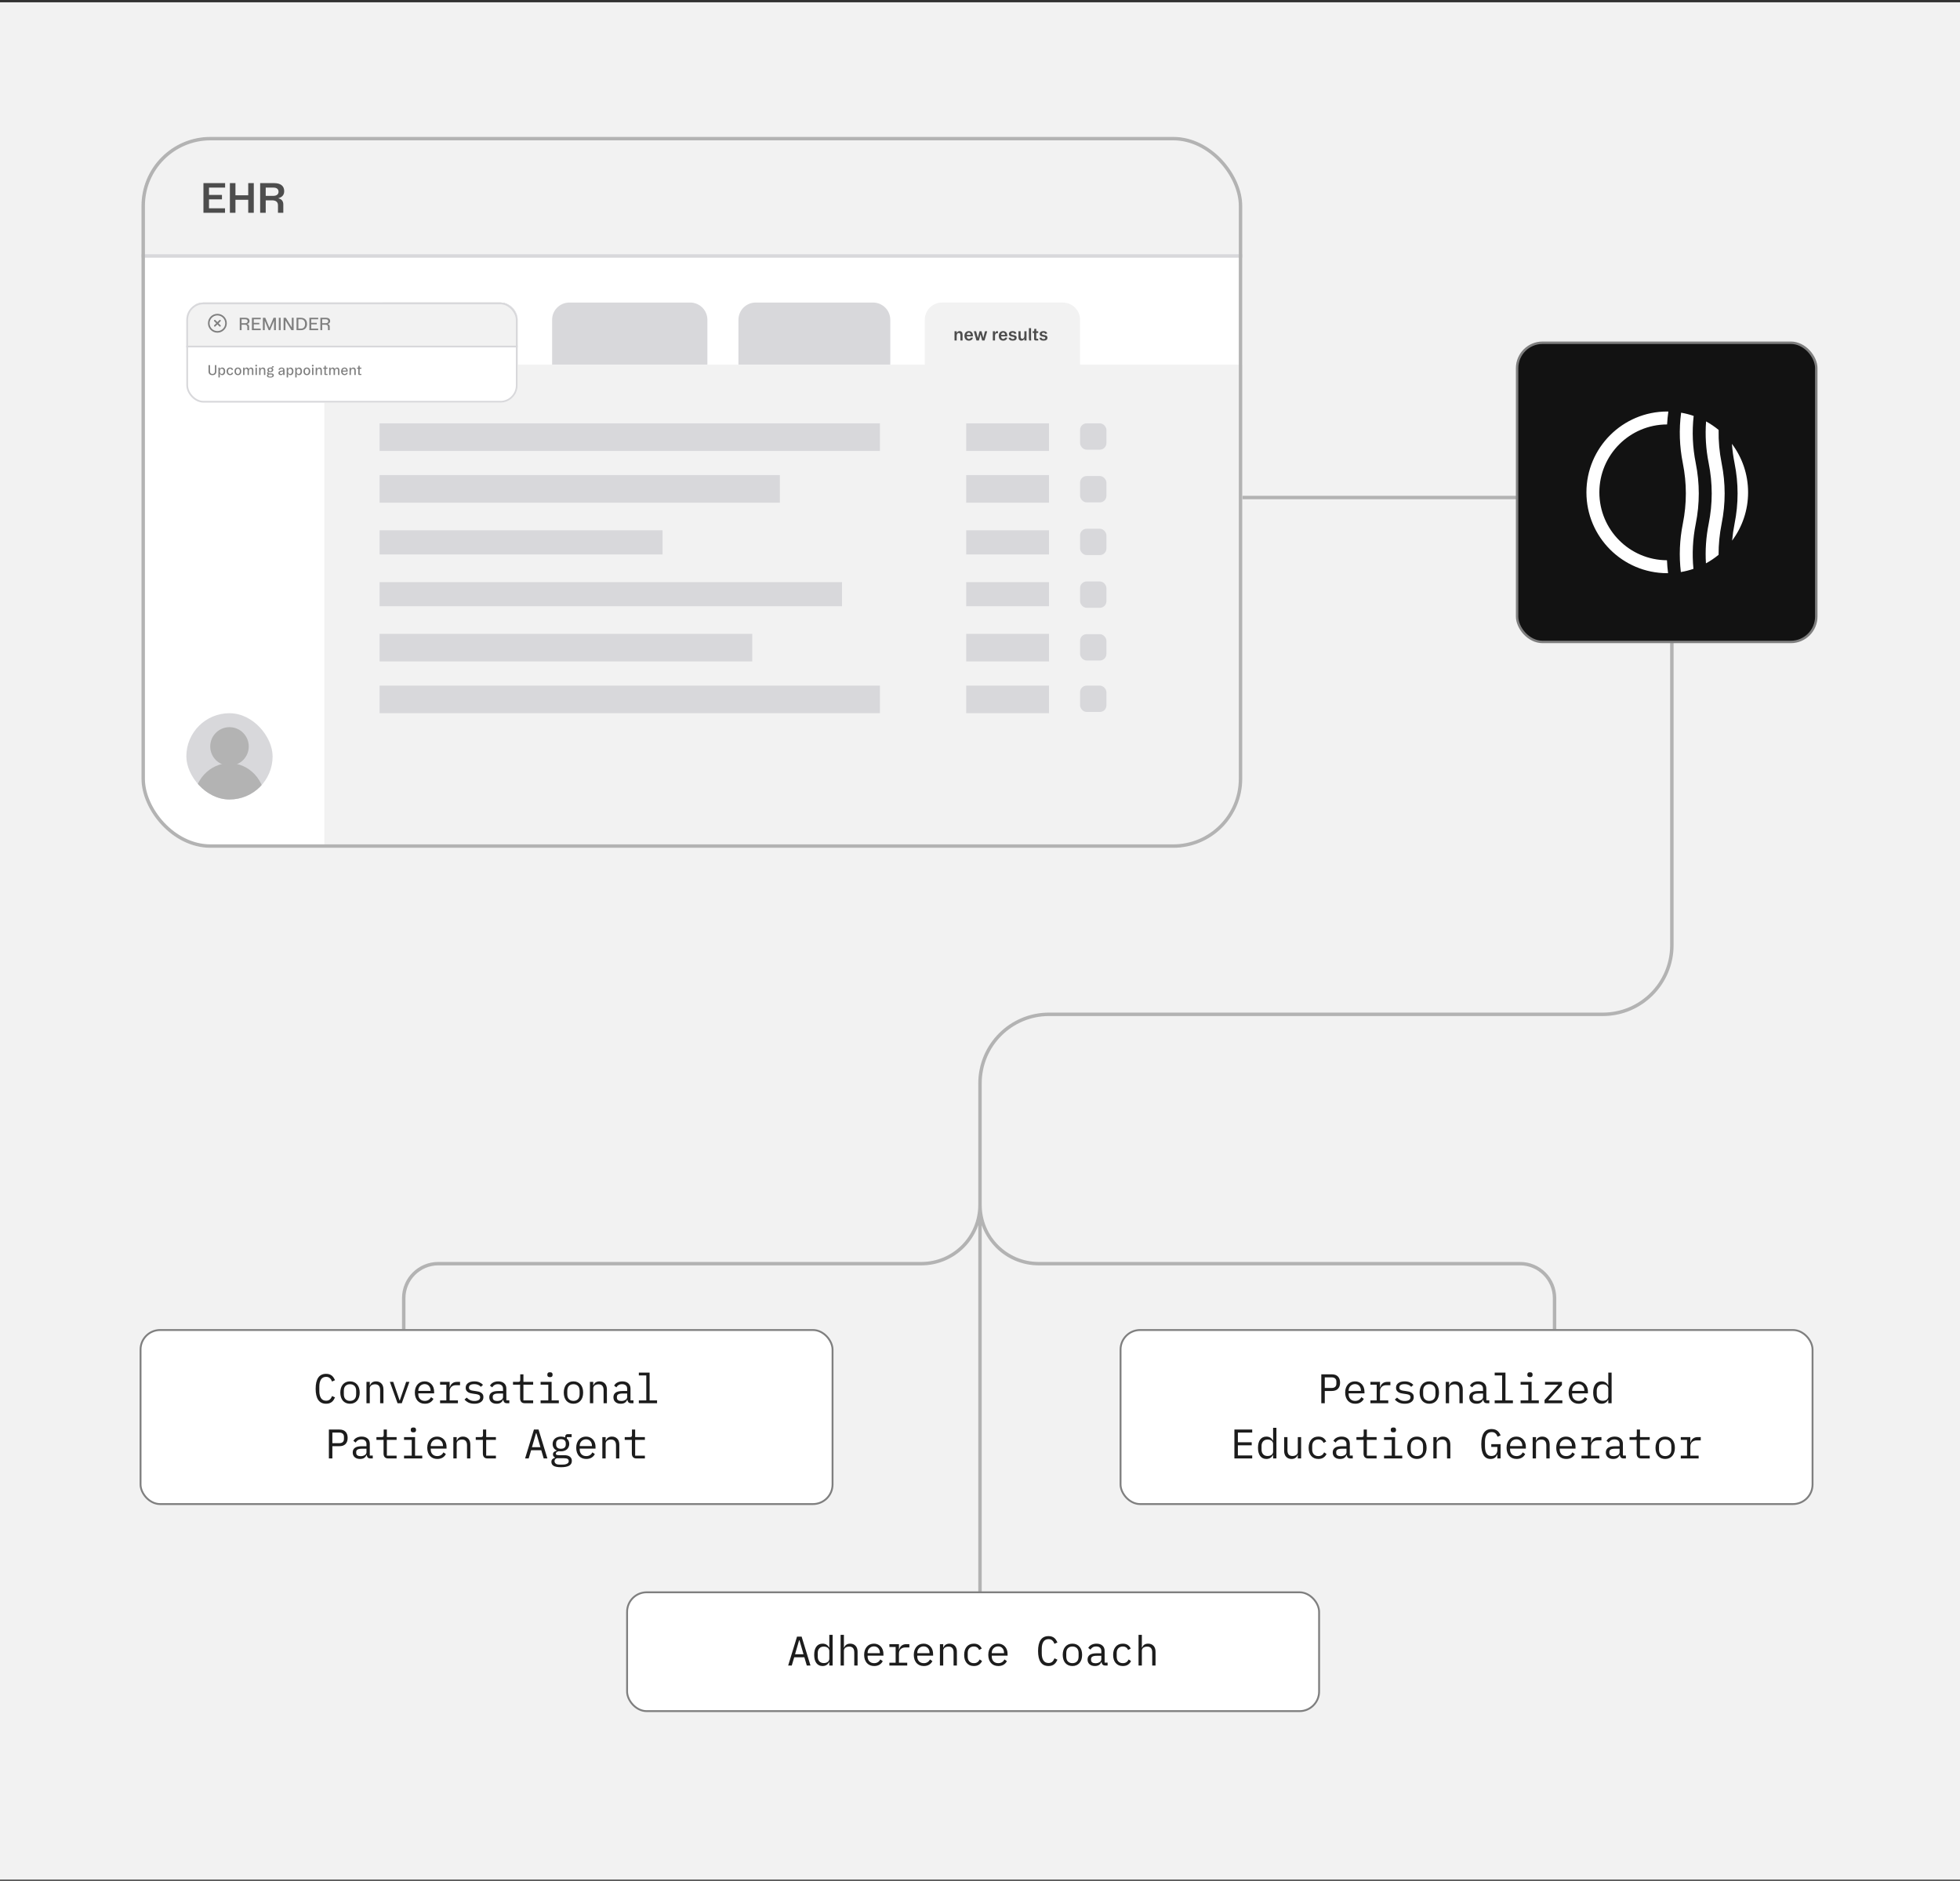 <svg width="568" height="545" viewBox="0 0 568 545" fill="none" xmlns="http://www.w3.org/2000/svg">
<rect x="0" y="0" width="568" height="545" fill="#333333" stroke="none"/>
<rect width="568" height="544" transform="translate(0 0.667)" fill="#F2F2F2"/>
<path d="M284 349.167V467.667M284 349.167V366.167M284 349.167C284 358.555 276.389 366.167 267 366.167H127C121.477 366.167 117 370.644 117 376.167V385.167M284 349.167C284 358.555 291.611 366.167 301 366.167H440.5C446.023 366.167 450.5 370.644 450.5 376.167V385.167M284 349.167V313.917C284 302.871 292.954 293.917 304 293.917H464.5C475.546 293.917 484.5 284.962 484.5 273.917V144.167H342.5" stroke="#B3B3B3"/>
<rect x="40.73" y="385.397" width="200.539" height="50.431" rx="5.664" fill="white"/>
<rect x="40.73" y="385.397" width="200.539" height="50.431" rx="5.664" stroke="#7F7F7F" stroke-width="0.539"/>
<path d="M94.509 406.757C93.485 406.757 92.721 406.385 92.217 405.641C91.721 404.897 91.473 403.825 91.473 402.425C91.473 401.025 91.721 399.953 92.217 399.209C92.721 398.465 93.485 398.093 94.509 398.093C94.893 398.093 95.225 398.145 95.505 398.249C95.785 398.353 96.025 398.493 96.225 398.669C96.425 398.845 96.593 399.045 96.729 399.269C96.865 399.485 96.985 399.705 97.089 399.929L96.225 400.325C96.153 400.141 96.069 399.969 95.973 399.809C95.877 399.641 95.761 399.497 95.625 399.377C95.497 399.249 95.341 399.149 95.157 399.077C94.981 399.005 94.765 398.969 94.509 398.969C93.845 398.969 93.349 399.221 93.021 399.725C92.701 400.229 92.541 400.901 92.541 401.741V403.109C92.541 403.949 92.701 404.621 93.021 405.125C93.349 405.629 93.845 405.881 94.509 405.881C94.765 405.881 94.981 405.845 95.157 405.773C95.341 405.701 95.497 405.605 95.625 405.485C95.761 405.357 95.877 405.213 95.973 405.053C96.069 404.885 96.153 404.709 96.225 404.525L97.089 404.921C96.985 405.153 96.865 405.377 96.729 405.593C96.593 405.809 96.425 406.005 96.225 406.181C96.025 406.357 95.785 406.497 95.505 406.601C95.225 406.705 94.893 406.757 94.509 406.757ZM101.428 406.757C100.996 406.757 100.604 406.681 100.252 406.529C99.908 406.377 99.612 406.161 99.364 405.881C99.124 405.593 98.94 405.253 98.812 404.861C98.684 404.461 98.62 404.013 98.62 403.517C98.62 403.029 98.684 402.585 98.812 402.185C98.94 401.785 99.124 401.445 99.364 401.165C99.612 400.877 99.908 400.657 100.252 400.505C100.604 400.353 100.996 400.277 101.428 400.277C101.86 400.277 102.248 400.353 102.592 400.505C102.944 400.657 103.24 400.877 103.48 401.165C103.728 401.445 103.916 401.785 104.044 402.185C104.172 402.585 104.236 403.029 104.236 403.517C104.236 404.013 104.172 404.461 104.044 404.861C103.916 405.253 103.728 405.593 103.48 405.881C103.24 406.161 102.944 406.377 102.592 406.529C102.248 406.681 101.86 406.757 101.428 406.757ZM101.428 405.929C101.964 405.929 102.396 405.769 102.724 405.449C103.052 405.129 103.216 404.633 103.216 403.961V403.073C103.216 402.401 103.052 401.905 102.724 401.585C102.396 401.265 101.964 401.105 101.428 401.105C100.892 401.105 100.46 401.265 100.132 401.585C99.804 401.905 99.64 402.401 99.64 403.073V403.961C99.64 404.633 99.804 405.129 100.132 405.449C100.46 405.769 100.892 405.929 101.428 405.929ZM106.199 406.613V400.421H107.159V401.429H107.207C107.271 401.277 107.351 401.133 107.447 400.997C107.543 400.853 107.659 400.729 107.795 400.625C107.939 400.521 108.107 400.437 108.299 400.373C108.491 400.309 108.715 400.277 108.971 400.277C109.619 400.277 110.139 400.485 110.531 400.901C110.923 401.309 111.119 401.889 111.119 402.641V406.613H110.159V402.809C110.159 402.241 110.035 401.821 109.787 401.549C109.539 401.269 109.175 401.129 108.695 401.129C108.503 401.129 108.315 401.153 108.131 401.201C107.947 401.249 107.783 401.321 107.639 401.417C107.495 401.513 107.379 401.637 107.291 401.789C107.203 401.941 107.159 402.117 107.159 402.317V406.613H106.199ZM115.207 406.613L112.987 400.421H113.959L114.847 403.013L115.807 405.809H115.855L116.815 403.013L117.703 400.421H118.651L116.431 406.613H115.207ZM123.122 406.757C122.674 406.757 122.27 406.681 121.91 406.529C121.558 406.377 121.254 406.161 120.998 405.881C120.75 405.593 120.558 405.253 120.422 404.861C120.286 404.461 120.218 404.017 120.218 403.529C120.218 403.033 120.286 402.585 120.422 402.185C120.566 401.785 120.762 401.445 121.01 401.165C121.258 400.877 121.554 400.657 121.898 400.505C122.25 400.353 122.638 400.277 123.062 400.277C123.478 400.277 123.854 400.353 124.19 400.505C124.534 400.657 124.826 400.869 125.066 401.141C125.306 401.405 125.49 401.721 125.618 402.089C125.746 402.457 125.81 402.861 125.81 403.301V403.757H121.226V404.045C121.226 404.317 121.27 404.569 121.358 404.801C121.446 405.033 121.57 405.233 121.73 405.401C121.898 405.569 122.098 405.701 122.33 405.797C122.57 405.885 122.834 405.929 123.122 405.929C123.538 405.929 123.898 405.833 124.202 405.641C124.506 405.449 124.738 405.185 124.898 404.849L125.606 405.329C125.422 405.745 125.114 406.089 124.682 406.361C124.258 406.625 123.738 406.757 123.122 406.757ZM123.062 401.069C122.798 401.069 122.554 401.117 122.33 401.213C122.106 401.309 121.91 401.441 121.742 401.609C121.582 401.777 121.454 401.977 121.358 402.209C121.27 402.433 121.226 402.681 121.226 402.953V403.037H124.778V402.905C124.778 402.633 124.734 402.385 124.646 402.161C124.566 401.937 124.45 401.745 124.298 401.585C124.154 401.417 123.974 401.289 123.758 401.201C123.55 401.113 123.318 401.069 123.062 401.069ZM127.533 405.797H129.345V401.237H127.533V400.421H130.305V401.981H130.365C130.493 401.493 130.733 401.113 131.085 400.841C131.445 400.561 131.901 400.421 132.453 400.421H133.317V401.381H132.153C131.601 401.381 131.153 401.541 130.809 401.861C130.473 402.181 130.305 402.601 130.305 403.121V405.797H132.705V406.613H127.533V405.797ZM137.477 406.757C136.829 406.757 136.269 406.649 135.797 406.433C135.333 406.209 134.937 405.913 134.609 405.545L135.257 404.981C135.553 405.293 135.877 405.533 136.229 405.701C136.581 405.869 137.005 405.953 137.501 405.953C137.981 405.953 138.373 405.869 138.677 405.701C138.989 405.525 139.145 405.253 139.145 404.885C139.145 404.725 139.113 404.593 139.049 404.489C138.993 404.377 138.913 404.289 138.809 404.225C138.705 404.161 138.589 404.113 138.461 404.081C138.333 404.041 138.197 404.009 138.053 403.985L137.081 403.841C136.865 403.809 136.629 403.765 136.373 403.709C136.125 403.653 135.897 403.565 135.689 403.445C135.481 403.317 135.305 403.149 135.161 402.941C135.025 402.733 134.957 402.461 134.957 402.125C134.957 401.813 135.017 401.545 135.137 401.321C135.265 401.089 135.441 400.897 135.665 400.745C135.889 400.585 136.153 400.469 136.457 400.397C136.761 400.317 137.093 400.277 137.453 400.277C138.013 400.277 138.497 400.365 138.905 400.541C139.321 400.717 139.677 400.961 139.973 401.273L139.349 401.861C139.277 401.773 139.185 401.685 139.073 401.597C138.969 401.501 138.837 401.417 138.677 401.345C138.525 401.265 138.345 401.201 138.137 401.153C137.929 401.105 137.689 401.081 137.417 401.081C136.929 401.081 136.553 401.165 136.289 401.333C136.033 401.501 135.905 401.745 135.905 402.065C135.905 402.225 135.933 402.361 135.989 402.473C136.053 402.577 136.137 402.661 136.241 402.725C136.345 402.789 136.461 402.841 136.589 402.881C136.725 402.913 136.861 402.941 136.997 402.965L137.969 403.109C138.193 403.141 138.429 403.185 138.677 403.241C138.925 403.297 139.153 403.389 139.361 403.517C139.569 403.637 139.741 403.801 139.877 404.009C140.021 404.217 140.093 404.489 140.093 404.825C140.093 405.441 139.853 405.917 139.373 406.253C138.901 406.589 138.269 406.757 137.477 406.757ZM146.94 406.613C146.564 406.613 146.296 406.517 146.136 406.325C145.976 406.133 145.876 405.893 145.836 405.605H145.776C145.64 405.965 145.42 406.249 145.116 406.457C144.82 406.657 144.42 406.757 143.916 406.757C143.268 406.757 142.752 406.589 142.368 406.253C141.984 405.917 141.792 405.457 141.792 404.873C141.792 404.297 142 403.853 142.416 403.541C142.84 403.229 143.52 403.073 144.456 403.073H145.776V402.461C145.776 402.005 145.648 401.665 145.392 401.441C145.136 401.209 144.772 401.093 144.3 401.093C143.884 401.093 143.544 401.177 143.28 401.345C143.016 401.505 142.804 401.725 142.644 402.005L141.996 401.525C142.076 401.365 142.184 401.209 142.32 401.057C142.456 400.905 142.624 400.773 142.824 400.661C143.024 400.541 143.252 400.449 143.508 400.385C143.764 400.313 144.048 400.277 144.36 400.277C145.088 400.277 145.664 400.461 146.088 400.829C146.52 401.197 146.736 401.709 146.736 402.365V405.773H147.6V406.613H146.94ZM144.084 405.953C144.332 405.953 144.556 405.925 144.756 405.869C144.964 405.805 145.144 405.725 145.296 405.629C145.448 405.525 145.564 405.405 145.644 405.269C145.732 405.125 145.776 404.973 145.776 404.813V403.793H144.456C143.88 403.793 143.46 403.873 143.196 404.033C142.932 404.193 142.8 404.425 142.8 404.729V404.981C142.8 405.301 142.912 405.545 143.136 405.713C143.368 405.873 143.684 405.953 144.084 405.953ZM152.095 406.613C151.623 406.613 151.275 406.481 151.051 406.217C150.835 405.953 150.727 405.613 150.727 405.197V401.237H148.663V400.421H150.199C150.407 400.421 150.551 400.381 150.631 400.301C150.719 400.213 150.763 400.065 150.763 399.857V398.237H151.687V400.421H154.507V401.237H151.687V405.797H154.507V406.613H152.095ZM159.375 399.053C159.095 399.053 158.899 398.997 158.787 398.885C158.675 398.765 158.619 398.617 158.619 398.441V398.249C158.619 398.073 158.675 397.929 158.787 397.817C158.899 397.697 159.095 397.637 159.375 397.637C159.655 397.637 159.851 397.697 159.963 397.817C160.075 397.929 160.131 398.073 160.131 398.249V398.441C160.131 398.617 160.075 398.765 159.963 398.885C159.851 398.997 159.655 399.053 159.375 399.053ZM156.663 405.797H158.895V401.237H156.663V400.421H159.855V405.797H161.943V406.613H156.663V405.797ZM166.186 406.757C165.754 406.757 165.362 406.681 165.01 406.529C164.666 406.377 164.37 406.161 164.122 405.881C163.882 405.593 163.698 405.253 163.57 404.861C163.442 404.461 163.378 404.013 163.378 403.517C163.378 403.029 163.442 402.585 163.57 402.185C163.698 401.785 163.882 401.445 164.122 401.165C164.37 400.877 164.666 400.657 165.01 400.505C165.362 400.353 165.754 400.277 166.186 400.277C166.618 400.277 167.006 400.353 167.35 400.505C167.702 400.657 167.998 400.877 168.238 401.165C168.486 401.445 168.674 401.785 168.802 402.185C168.93 402.585 168.994 403.029 168.994 403.517C168.994 404.013 168.93 404.461 168.802 404.861C168.674 405.253 168.486 405.593 168.238 405.881C167.998 406.161 167.702 406.377 167.35 406.529C167.006 406.681 166.618 406.757 166.186 406.757ZM166.186 405.929C166.722 405.929 167.154 405.769 167.482 405.449C167.81 405.129 167.974 404.633 167.974 403.961V403.073C167.974 402.401 167.81 401.905 167.482 401.585C167.154 401.265 166.722 401.105 166.186 401.105C165.65 401.105 165.218 401.265 164.89 401.585C164.562 401.905 164.398 402.401 164.398 403.073V403.961C164.398 404.633 164.562 405.129 164.89 405.449C165.218 405.769 165.65 405.929 166.186 405.929ZM170.957 406.613V400.421H171.917V401.429H171.965C172.029 401.277 172.109 401.133 172.205 400.997C172.301 400.853 172.417 400.729 172.553 400.625C172.697 400.521 172.865 400.437 173.057 400.373C173.249 400.309 173.473 400.277 173.729 400.277C174.377 400.277 174.897 400.485 175.289 400.901C175.681 401.309 175.877 401.889 175.877 402.641V406.613H174.917V402.809C174.917 402.241 174.793 401.821 174.545 401.549C174.297 401.269 173.933 401.129 173.453 401.129C173.261 401.129 173.073 401.153 172.889 401.201C172.705 401.249 172.541 401.321 172.397 401.417C172.253 401.513 172.137 401.637 172.049 401.789C171.961 401.941 171.917 402.117 171.917 402.317V406.613H170.957ZM182.917 406.613C182.541 406.613 182.273 406.517 182.113 406.325C181.953 406.133 181.853 405.893 181.813 405.605H181.753C181.617 405.965 181.397 406.249 181.093 406.457C180.797 406.657 180.397 406.757 179.893 406.757C179.245 406.757 178.729 406.589 178.345 406.253C177.961 405.917 177.769 405.457 177.769 404.873C177.769 404.297 177.977 403.853 178.393 403.541C178.817 403.229 179.497 403.073 180.433 403.073H181.753V402.461C181.753 402.005 181.625 401.665 181.369 401.441C181.113 401.209 180.749 401.093 180.277 401.093C179.861 401.093 179.521 401.177 179.257 401.345C178.993 401.505 178.781 401.725 178.621 402.005L177.973 401.525C178.053 401.365 178.161 401.209 178.297 401.057C178.433 400.905 178.601 400.773 178.801 400.661C179.001 400.541 179.229 400.449 179.485 400.385C179.741 400.313 180.025 400.277 180.337 400.277C181.065 400.277 181.641 400.461 182.065 400.829C182.497 401.197 182.713 401.709 182.713 402.365V405.773H183.577V406.613H182.917ZM180.061 405.953C180.309 405.953 180.533 405.925 180.733 405.869C180.941 405.805 181.121 405.725 181.273 405.629C181.425 405.525 181.541 405.405 181.621 405.269C181.709 405.125 181.753 404.973 181.753 404.813V403.793H180.433C179.857 403.793 179.437 403.873 179.173 404.033C178.909 404.193 178.777 404.425 178.777 404.729V404.981C178.777 405.301 178.889 405.545 179.113 405.713C179.345 405.873 179.661 405.953 180.061 405.953ZM185.132 405.797H187.292V398.549H185.132V397.733H188.252V405.797H190.412V406.613H185.132V405.797ZM95.311 422.613V414.237H98.359C99.135 414.237 99.727 414.449 100.134 414.873C100.542 415.297 100.746 415.889 100.746 416.649C100.746 417.409 100.542 418.001 100.134 418.425C99.727 418.849 99.135 419.061 98.359 419.061H96.319V422.613H95.311ZM96.319 418.185H98.335C98.758 418.185 99.087 418.081 99.319 417.873C99.558 417.657 99.678 417.353 99.678 416.961V416.337C99.678 415.945 99.558 415.645 99.319 415.437C99.087 415.221 98.758 415.113 98.335 415.113H96.319V418.185ZM107.366 422.613C106.99 422.613 106.722 422.517 106.562 422.325C106.402 422.133 106.302 421.893 106.262 421.605H106.202C106.066 421.965 105.846 422.249 105.542 422.457C105.246 422.657 104.846 422.757 104.342 422.757C103.694 422.757 103.178 422.589 102.794 422.253C102.41 421.917 102.218 421.457 102.218 420.873C102.218 420.297 102.426 419.853 102.842 419.541C103.266 419.229 103.946 419.073 104.882 419.073H106.202V418.461C106.202 418.005 106.074 417.665 105.818 417.441C105.562 417.209 105.198 417.093 104.726 417.093C104.31 417.093 103.97 417.177 103.706 417.345C103.442 417.505 103.23 417.725 103.07 418.005L102.422 417.525C102.502 417.365 102.61 417.209 102.746 417.057C102.882 416.905 103.05 416.773 103.25 416.661C103.45 416.541 103.678 416.449 103.934 416.385C104.19 416.313 104.474 416.277 104.786 416.277C105.514 416.277 106.09 416.461 106.514 416.829C106.946 417.197 107.162 417.709 107.162 418.365V421.773H108.026V422.613H107.366ZM104.51 421.953C104.758 421.953 104.982 421.925 105.182 421.869C105.39 421.805 105.57 421.725 105.722 421.629C105.874 421.525 105.99 421.405 106.07 421.269C106.158 421.125 106.202 420.973 106.202 420.813V419.793H104.882C104.306 419.793 103.886 419.873 103.622 420.033C103.358 420.193 103.226 420.425 103.226 420.729V420.981C103.226 421.301 103.338 421.545 103.562 421.713C103.794 421.873 104.11 421.953 104.51 421.953ZM112.521 422.613C112.049 422.613 111.701 422.481 111.477 422.217C111.261 421.953 111.153 421.613 111.153 421.197V417.237H109.089V416.421H110.625C110.833 416.421 110.977 416.381 111.057 416.301C111.145 416.213 111.189 416.065 111.189 415.857V414.237H112.113V416.421H114.933V417.237H112.113V421.797H114.933V422.613H112.521ZM119.8 415.053C119.52 415.053 119.324 414.997 119.212 414.885C119.1 414.765 119.044 414.617 119.044 414.441V414.249C119.044 414.073 119.1 413.929 119.212 413.817C119.324 413.697 119.52 413.637 119.8 413.637C120.08 413.637 120.276 413.697 120.388 413.817C120.5 413.929 120.556 414.073 120.556 414.249V414.441C120.556 414.617 120.5 414.765 120.388 414.885C120.276 414.997 120.08 415.053 119.8 415.053ZM117.088 421.797H119.32V417.237H117.088V416.421H120.28V421.797H122.368V422.613H117.088V421.797ZM126.72 422.757C126.272 422.757 125.868 422.681 125.508 422.529C125.156 422.377 124.852 422.161 124.596 421.881C124.348 421.593 124.156 421.253 124.02 420.861C123.884 420.461 123.816 420.017 123.816 419.529C123.816 419.033 123.884 418.585 124.02 418.185C124.164 417.785 124.36 417.445 124.608 417.165C124.856 416.877 125.152 416.657 125.496 416.505C125.848 416.353 126.236 416.277 126.66 416.277C127.076 416.277 127.452 416.353 127.788 416.505C128.132 416.657 128.424 416.869 128.664 417.141C128.904 417.405 129.088 417.721 129.216 418.089C129.344 418.457 129.408 418.861 129.408 419.301V419.757H124.824V420.045C124.824 420.317 124.868 420.569 124.956 420.801C125.044 421.033 125.168 421.233 125.328 421.401C125.496 421.569 125.696 421.701 125.928 421.797C126.168 421.885 126.432 421.929 126.72 421.929C127.136 421.929 127.496 421.833 127.8 421.641C128.104 421.449 128.336 421.185 128.496 420.849L129.204 421.329C129.02 421.745 128.712 422.089 128.28 422.361C127.856 422.625 127.336 422.757 126.72 422.757ZM126.66 417.069C126.396 417.069 126.152 417.117 125.928 417.213C125.704 417.309 125.508 417.441 125.34 417.609C125.18 417.777 125.052 417.977 124.956 418.209C124.868 418.433 124.824 418.681 124.824 418.953V419.037H128.376V418.905C128.376 418.633 128.332 418.385 128.244 418.161C128.164 417.937 128.048 417.745 127.896 417.585C127.752 417.417 127.572 417.289 127.356 417.201C127.148 417.113 126.916 417.069 126.66 417.069ZM131.383 422.613V416.421H132.343V417.429H132.391C132.455 417.277 132.535 417.133 132.631 416.997C132.727 416.853 132.843 416.729 132.979 416.625C133.123 416.521 133.291 416.437 133.483 416.373C133.675 416.309 133.899 416.277 134.155 416.277C134.803 416.277 135.323 416.485 135.715 416.901C136.107 417.309 136.303 417.889 136.303 418.641V422.613H135.343V418.809C135.343 418.241 135.219 417.821 134.971 417.549C134.723 417.269 134.359 417.129 133.879 417.129C133.687 417.129 133.499 417.153 133.315 417.201C133.131 417.249 132.967 417.321 132.823 417.417C132.679 417.513 132.563 417.637 132.475 417.789C132.387 417.941 132.343 418.117 132.343 418.317V422.613H131.383ZM141.302 422.613C140.83 422.613 140.482 422.481 140.258 422.217C140.042 421.953 139.934 421.613 139.934 421.197V417.237H137.87V416.421H139.406C139.614 416.421 139.758 416.381 139.838 416.301C139.926 416.213 139.97 416.065 139.97 415.857V414.237H140.894V416.421H143.714V417.237H140.894V421.797H143.714V422.613H141.302ZM157.565 422.613L156.857 420.225H153.917L153.209 422.613H152.165L154.733 414.237H156.065L158.633 422.613H157.565ZM155.441 415.305H155.333L154.157 419.349H156.617L155.441 415.305ZM165.72 423.321C165.72 423.945 165.46 424.405 164.94 424.701C164.42 425.005 163.64 425.157 162.6 425.157C161.6 425.157 160.88 425.025 160.44 424.761C160.008 424.497 159.792 424.117 159.792 423.621C159.792 423.285 159.88 423.025 160.056 422.841C160.232 422.657 160.48 422.521 160.8 422.433V422.289C160.624 422.201 160.488 422.089 160.392 421.953C160.296 421.817 160.248 421.645 160.248 421.437C160.248 421.117 160.352 420.877 160.56 420.717C160.776 420.557 161.044 420.437 161.364 420.357V420.309C160.98 420.141 160.68 419.893 160.464 419.565C160.256 419.237 160.152 418.853 160.152 418.413C160.152 418.101 160.208 417.813 160.32 417.549C160.432 417.285 160.592 417.061 160.8 416.877C161.016 416.685 161.272 416.537 161.568 416.433C161.864 416.329 162.192 416.277 162.552 416.277C163.016 416.277 163.424 416.361 163.776 416.529V416.421C163.776 416.181 163.832 415.981 163.944 415.821C164.056 415.661 164.248 415.581 164.52 415.581H165.66V416.421H164.268V416.841C164.492 417.033 164.664 417.261 164.784 417.525C164.904 417.789 164.964 418.085 164.964 418.413C164.964 418.725 164.904 419.013 164.784 419.277C164.672 419.541 164.512 419.769 164.304 419.961C164.096 420.145 163.84 420.289 163.536 420.393C163.24 420.497 162.912 420.549 162.552 420.549C162.448 420.549 162.348 420.545 162.252 420.537C162.156 420.529 162.06 420.517 161.964 420.501C161.868 420.517 161.768 420.545 161.664 420.585C161.56 420.617 161.464 420.665 161.376 420.729C161.288 420.785 161.216 420.853 161.16 420.933C161.104 421.013 161.076 421.105 161.076 421.209C161.076 421.393 161.168 421.517 161.352 421.581C161.536 421.637 161.776 421.665 162.072 421.665H163.44C164.24 421.665 164.82 421.817 165.18 422.121C165.54 422.417 165.72 422.817 165.72 423.321ZM164.82 423.369C164.82 423.121 164.72 422.921 164.52 422.769C164.32 422.625 163.972 422.553 163.476 422.553H161.328C160.912 422.721 160.704 423.001 160.704 423.393C160.704 423.665 160.812 423.897 161.028 424.089C161.244 424.289 161.604 424.389 162.108 424.389H163.044C163.604 424.389 164.04 424.301 164.352 424.125C164.664 423.957 164.82 423.705 164.82 423.369ZM162.552 419.805C163.032 419.805 163.384 419.693 163.608 419.469C163.84 419.245 163.956 418.949 163.956 418.581V418.233C163.956 417.865 163.84 417.573 163.608 417.357C163.384 417.133 163.032 417.021 162.552 417.021C162.072 417.021 161.72 417.133 161.496 417.357C161.272 417.573 161.16 417.865 161.16 418.233V418.581C161.16 418.949 161.272 419.245 161.496 419.469C161.72 419.693 162.072 419.805 162.552 419.805ZM169.892 422.757C169.444 422.757 169.04 422.681 168.68 422.529C168.328 422.377 168.024 422.161 167.768 421.881C167.52 421.593 167.328 421.253 167.192 420.861C167.056 420.461 166.988 420.017 166.988 419.529C166.988 419.033 167.056 418.585 167.192 418.185C167.336 417.785 167.532 417.445 167.78 417.165C168.028 416.877 168.324 416.657 168.668 416.505C169.02 416.353 169.408 416.277 169.832 416.277C170.248 416.277 170.624 416.353 170.96 416.505C171.304 416.657 171.596 416.869 171.836 417.141C172.076 417.405 172.26 417.721 172.388 418.089C172.516 418.457 172.58 418.861 172.58 419.301V419.757H167.996V420.045C167.996 420.317 168.04 420.569 168.128 420.801C168.216 421.033 168.34 421.233 168.5 421.401C168.668 421.569 168.868 421.701 169.1 421.797C169.34 421.885 169.604 421.929 169.892 421.929C170.308 421.929 170.668 421.833 170.972 421.641C171.276 421.449 171.508 421.185 171.668 420.849L172.376 421.329C172.192 421.745 171.884 422.089 171.452 422.361C171.028 422.625 170.508 422.757 169.892 422.757ZM169.832 417.069C169.568 417.069 169.324 417.117 169.1 417.213C168.876 417.309 168.68 417.441 168.512 417.609C168.352 417.777 168.224 417.977 168.128 418.209C168.04 418.433 167.996 418.681 167.996 418.953V419.037H171.548V418.905C171.548 418.633 171.504 418.385 171.416 418.161C171.336 417.937 171.22 417.745 171.068 417.585C170.924 417.417 170.744 417.289 170.528 417.201C170.32 417.113 170.088 417.069 169.832 417.069ZM174.555 422.613V416.421H175.515V417.429H175.563C175.627 417.277 175.707 417.133 175.803 416.997C175.899 416.853 176.015 416.729 176.151 416.625C176.295 416.521 176.463 416.437 176.655 416.373C176.847 416.309 177.071 416.277 177.327 416.277C177.975 416.277 178.495 416.485 178.887 416.901C179.279 417.309 179.475 417.889 179.475 418.641V422.613H178.515V418.809C178.515 418.241 178.391 417.821 178.143 417.549C177.895 417.269 177.531 417.129 177.051 417.129C176.859 417.129 176.671 417.153 176.487 417.201C176.303 417.249 176.139 417.321 175.995 417.417C175.851 417.513 175.735 417.637 175.647 417.789C175.559 417.941 175.515 418.117 175.515 418.317V422.613H174.555ZM184.474 422.613C184.002 422.613 183.654 422.481 183.43 422.217C183.214 421.953 183.106 421.613 183.106 421.197V417.237H181.042V416.421H182.578C182.786 416.421 182.93 416.381 183.01 416.301C183.098 416.213 183.142 416.065 183.142 415.857V414.237H184.066V416.421H186.886V417.237H184.066V421.797H186.886V422.613H184.474Z" fill="#1C1C1C"/>
<rect x="324.73" y="385.397" width="200.539" height="50.431" rx="5.664" fill="white"/>
<rect x="324.73" y="385.397" width="200.539" height="50.431" rx="5.664" stroke="#7F7F7F" stroke-width="0.539"/>
<path d="M382.908 406.613V398.237H385.956C386.732 398.237 387.324 398.449 387.732 398.873C388.14 399.297 388.344 399.889 388.344 400.649C388.344 401.409 388.14 402.001 387.732 402.425C387.324 402.849 386.732 403.061 385.956 403.061H383.916V406.613H382.908ZM383.916 402.185H385.932C386.356 402.185 386.684 402.081 386.916 401.873C387.156 401.657 387.276 401.353 387.276 400.961V400.337C387.276 399.945 387.156 399.645 386.916 399.437C386.684 399.221 386.356 399.113 385.932 399.113H383.916V402.185ZM392.731 406.757C392.283 406.757 391.879 406.681 391.519 406.529C391.167 406.377 390.863 406.161 390.607 405.881C390.359 405.593 390.167 405.253 390.031 404.861C389.895 404.461 389.827 404.017 389.827 403.529C389.827 403.033 389.895 402.585 390.031 402.185C390.175 401.785 390.371 401.445 390.619 401.165C390.867 400.877 391.163 400.657 391.507 400.505C391.859 400.353 392.247 400.277 392.671 400.277C393.087 400.277 393.463 400.353 393.799 400.505C394.143 400.657 394.435 400.869 394.675 401.141C394.915 401.405 395.099 401.721 395.227 402.089C395.355 402.457 395.419 402.861 395.419 403.301V403.757H390.835V404.045C390.835 404.317 390.879 404.569 390.967 404.801C391.055 405.033 391.179 405.233 391.339 405.401C391.507 405.569 391.707 405.701 391.939 405.797C392.179 405.885 392.443 405.929 392.731 405.929C393.147 405.929 393.507 405.833 393.811 405.641C394.115 405.449 394.347 405.185 394.507 404.849L395.215 405.329C395.031 405.745 394.723 406.089 394.291 406.361C393.867 406.625 393.347 406.757 392.731 406.757ZM392.671 401.069C392.407 401.069 392.163 401.117 391.939 401.213C391.715 401.309 391.519 401.441 391.351 401.609C391.191 401.777 391.063 401.977 390.967 402.209C390.879 402.433 390.835 402.681 390.835 402.953V403.037H394.387V402.905C394.387 402.633 394.343 402.385 394.255 402.161C394.175 401.937 394.059 401.745 393.907 401.585C393.763 401.417 393.583 401.289 393.367 401.201C393.159 401.113 392.927 401.069 392.671 401.069ZM397.143 405.797H398.955V401.237H397.143V400.421H399.915V401.981H399.975C400.103 401.493 400.343 401.113 400.695 400.841C401.055 400.561 401.511 400.421 402.063 400.421H402.927V401.381H401.763C401.211 401.381 400.763 401.541 400.419 401.861C400.083 402.181 399.915 402.601 399.915 403.121V405.797H402.315V406.613H397.143V405.797ZM407.086 406.757C406.438 406.757 405.878 406.649 405.406 406.433C404.942 406.209 404.546 405.913 404.218 405.545L404.866 404.981C405.162 405.293 405.486 405.533 405.838 405.701C406.19 405.869 406.614 405.953 407.11 405.953C407.59 405.953 407.982 405.869 408.286 405.701C408.598 405.525 408.754 405.253 408.754 404.885C408.754 404.725 408.722 404.593 408.658 404.489C408.602 404.377 408.522 404.289 408.418 404.225C408.314 404.161 408.198 404.113 408.07 404.081C407.942 404.041 407.806 404.009 407.662 403.985L406.69 403.841C406.474 403.809 406.238 403.765 405.982 403.709C405.734 403.653 405.506 403.565 405.298 403.445C405.09 403.317 404.914 403.149 404.77 402.941C404.634 402.733 404.566 402.461 404.566 402.125C404.566 401.813 404.626 401.545 404.746 401.321C404.874 401.089 405.05 400.897 405.274 400.745C405.498 400.585 405.762 400.469 406.066 400.397C406.37 400.317 406.702 400.277 407.062 400.277C407.622 400.277 408.106 400.365 408.514 400.541C408.93 400.717 409.286 400.961 409.582 401.273L408.958 401.861C408.886 401.773 408.794 401.685 408.682 401.597C408.578 401.501 408.446 401.417 408.286 401.345C408.134 401.265 407.954 401.201 407.746 401.153C407.538 401.105 407.298 401.081 407.026 401.081C406.538 401.081 406.162 401.165 405.898 401.333C405.642 401.501 405.514 401.745 405.514 402.065C405.514 402.225 405.542 402.361 405.598 402.473C405.662 402.577 405.746 402.661 405.85 402.725C405.954 402.789 406.07 402.841 406.198 402.881C406.334 402.913 406.47 402.941 406.606 402.965L407.578 403.109C407.802 403.141 408.038 403.185 408.286 403.241C408.534 403.297 408.762 403.389 408.97 403.517C409.178 403.637 409.35 403.801 409.486 404.009C409.63 404.217 409.702 404.489 409.702 404.825C409.702 405.441 409.462 405.917 408.982 406.253C408.51 406.589 407.878 406.757 407.086 406.757ZM414.209 406.757C413.777 406.757 413.385 406.681 413.033 406.529C412.689 406.377 412.393 406.161 412.145 405.881C411.905 405.593 411.721 405.253 411.593 404.861C411.465 404.461 411.401 404.013 411.401 403.517C411.401 403.029 411.465 402.585 411.593 402.185C411.721 401.785 411.905 401.445 412.145 401.165C412.393 400.877 412.689 400.657 413.033 400.505C413.385 400.353 413.777 400.277 414.209 400.277C414.641 400.277 415.029 400.353 415.373 400.505C415.725 400.657 416.021 400.877 416.261 401.165C416.509 401.445 416.697 401.785 416.825 402.185C416.953 402.585 417.017 403.029 417.017 403.517C417.017 404.013 416.953 404.461 416.825 404.861C416.697 405.253 416.509 405.593 416.261 405.881C416.021 406.161 415.725 406.377 415.373 406.529C415.029 406.681 414.641 406.757 414.209 406.757ZM414.209 405.929C414.745 405.929 415.177 405.769 415.505 405.449C415.833 405.129 415.997 404.633 415.997 403.961V403.073C415.997 402.401 415.833 401.905 415.505 401.585C415.177 401.265 414.745 401.105 414.209 401.105C413.673 401.105 413.241 401.265 412.913 401.585C412.585 401.905 412.421 402.401 412.421 403.073V403.961C412.421 404.633 412.585 405.129 412.913 405.449C413.241 405.769 413.673 405.929 414.209 405.929ZM418.981 406.613V400.421H419.941V401.429H419.989C420.053 401.277 420.133 401.133 420.229 400.997C420.325 400.853 420.441 400.729 420.577 400.625C420.721 400.521 420.889 400.437 421.081 400.373C421.273 400.309 421.497 400.277 421.753 400.277C422.401 400.277 422.921 400.485 423.313 400.901C423.705 401.309 423.901 401.889 423.901 402.641V406.613H422.941V402.809C422.941 402.241 422.817 401.821 422.569 401.549C422.321 401.269 421.957 401.129 421.477 401.129C421.285 401.129 421.097 401.153 420.913 401.201C420.729 401.249 420.565 401.321 420.421 401.417C420.277 401.513 420.161 401.637 420.073 401.789C419.985 401.941 419.941 402.117 419.941 402.317V406.613H418.981ZM430.94 406.613C430.564 406.613 430.296 406.517 430.136 406.325C429.976 406.133 429.876 405.893 429.836 405.605H429.776C429.64 405.965 429.42 406.249 429.116 406.457C428.82 406.657 428.42 406.757 427.916 406.757C427.268 406.757 426.752 406.589 426.368 406.253C425.984 405.917 425.792 405.457 425.792 404.873C425.792 404.297 426 403.853 426.416 403.541C426.84 403.229 427.52 403.073 428.456 403.073H429.776V402.461C429.776 402.005 429.648 401.665 429.392 401.441C429.136 401.209 428.772 401.093 428.3 401.093C427.884 401.093 427.544 401.177 427.28 401.345C427.016 401.505 426.804 401.725 426.644 402.005L425.996 401.525C426.076 401.365 426.184 401.209 426.32 401.057C426.456 400.905 426.624 400.773 426.824 400.661C427.024 400.541 427.252 400.449 427.508 400.385C427.764 400.313 428.048 400.277 428.36 400.277C429.088 400.277 429.664 400.461 430.088 400.829C430.52 401.197 430.736 401.709 430.736 402.365V405.773H431.6V406.613H430.94ZM428.084 405.953C428.332 405.953 428.556 405.925 428.756 405.869C428.964 405.805 429.144 405.725 429.296 405.629C429.448 405.525 429.564 405.405 429.644 405.269C429.732 405.125 429.776 404.973 429.776 404.813V403.793H428.456C427.88 403.793 427.46 403.873 427.196 404.033C426.932 404.193 426.8 404.425 426.8 404.729V404.981C426.8 405.301 426.912 405.545 427.136 405.713C427.368 405.873 427.684 405.953 428.084 405.953ZM433.155 405.797H435.315V398.549H433.155V397.733H436.275V405.797H438.435V406.613H433.155V405.797ZM443.375 399.053C443.095 399.053 442.899 398.997 442.787 398.885C442.675 398.765 442.619 398.617 442.619 398.441V398.249C442.619 398.073 442.675 397.929 442.787 397.817C442.899 397.697 443.095 397.637 443.375 397.637C443.655 397.637 443.851 397.697 443.963 397.817C444.075 397.929 444.131 398.073 444.131 398.249V398.441C444.131 398.617 444.075 398.765 443.963 398.885C443.851 398.997 443.655 399.053 443.375 399.053ZM440.663 405.797H442.895V401.237H440.663V400.421H443.855V405.797H445.943V406.613H440.663V405.797ZM447.606 406.613V405.689L451.602 401.237H447.738V400.421H452.646V401.345L448.65 405.797H452.766V406.613H447.606ZM457.489 406.757C457.041 406.757 456.637 406.681 456.277 406.529C455.925 406.377 455.621 406.161 455.365 405.881C455.117 405.593 454.925 405.253 454.789 404.861C454.653 404.461 454.585 404.017 454.585 403.529C454.585 403.033 454.653 402.585 454.789 402.185C454.933 401.785 455.129 401.445 455.377 401.165C455.625 400.877 455.921 400.657 456.265 400.505C456.617 400.353 457.005 400.277 457.429 400.277C457.845 400.277 458.221 400.353 458.557 400.505C458.901 400.657 459.193 400.869 459.433 401.141C459.673 401.405 459.857 401.721 459.985 402.089C460.113 402.457 460.177 402.861 460.177 403.301V403.757H455.593V404.045C455.593 404.317 455.637 404.569 455.725 404.801C455.813 405.033 455.937 405.233 456.097 405.401C456.265 405.569 456.465 405.701 456.697 405.797C456.937 405.885 457.201 405.929 457.489 405.929C457.905 405.929 458.265 405.833 458.569 405.641C458.873 405.449 459.105 405.185 459.265 404.849L459.973 405.329C459.789 405.745 459.481 406.089 459.049 406.361C458.625 406.625 458.105 406.757 457.489 406.757ZM457.429 401.069C457.165 401.069 456.921 401.117 456.697 401.213C456.473 401.309 456.277 401.441 456.109 401.609C455.949 401.777 455.821 401.977 455.725 402.209C455.637 402.433 455.593 402.681 455.593 402.953V403.037H459.145V402.905C459.145 402.633 459.101 402.385 459.013 402.161C458.933 401.937 458.817 401.745 458.665 401.585C458.521 401.417 458.341 401.289 458.125 401.201C457.917 401.113 457.685 401.069 457.429 401.069ZM466.077 405.605H466.029C465.629 406.373 464.993 406.757 464.121 406.757C463.361 406.757 462.765 406.473 462.333 405.905C461.909 405.337 461.697 404.541 461.697 403.517C461.697 402.493 461.909 401.697 462.333 401.129C462.765 400.561 463.361 400.277 464.121 400.277C464.993 400.277 465.629 400.661 466.029 401.429H466.077V397.733H467.037V406.613H466.077V405.605ZM464.493 405.905C464.709 405.905 464.913 405.877 465.105 405.821C465.297 405.765 465.465 405.685 465.609 405.581C465.753 405.469 465.865 405.337 465.945 405.185C466.033 405.025 466.077 404.841 466.077 404.633V402.401C466.077 402.193 466.033 402.013 465.945 401.861C465.865 401.701 465.753 401.569 465.609 401.465C465.465 401.353 465.297 401.269 465.105 401.213C464.913 401.157 464.709 401.129 464.493 401.129C463.933 401.129 463.497 401.301 463.185 401.645C462.881 401.981 462.729 402.429 462.729 402.989V404.045C462.729 404.605 462.881 405.057 463.185 405.401C463.497 405.737 463.933 405.905 464.493 405.905ZM357.725 422.613V414.237H362.885V415.113H358.733V417.933H362.741V418.809H358.733V421.737H362.885V422.613H357.725ZM368.94 421.605H368.892C368.492 422.373 367.856 422.757 366.984 422.757C366.224 422.757 365.628 422.473 365.196 421.905C364.772 421.337 364.56 420.541 364.56 419.517C364.56 418.493 364.772 417.697 365.196 417.129C365.628 416.561 366.224 416.277 366.984 416.277C367.856 416.277 368.492 416.661 368.892 417.429H368.94V413.733H369.9V422.613H368.94V421.605ZM367.356 421.905C367.572 421.905 367.776 421.877 367.968 421.821C368.16 421.765 368.328 421.685 368.472 421.581C368.616 421.469 368.728 421.337 368.808 421.185C368.896 421.025 368.94 420.841 368.94 420.633V418.401C368.94 418.193 368.896 418.013 368.808 417.861C368.728 417.701 368.616 417.569 368.472 417.465C368.328 417.353 368.16 417.269 367.968 417.213C367.776 417.157 367.572 417.129 367.356 417.129C366.796 417.129 366.36 417.301 366.048 417.645C365.744 417.981 365.592 418.429 365.592 418.989V420.045C365.592 420.605 365.744 421.057 366.048 421.401C366.36 421.737 366.796 421.905 367.356 421.905ZM376.099 421.605H376.051C375.987 421.757 375.907 421.905 375.811 422.049C375.715 422.185 375.595 422.305 375.451 422.409C375.315 422.513 375.151 422.597 374.959 422.661C374.767 422.725 374.543 422.757 374.287 422.757C373.639 422.757 373.119 422.553 372.727 422.145C372.335 421.729 372.139 421.145 372.139 420.393V416.421H373.099V420.225C373.099 420.793 373.223 421.217 373.471 421.497C373.719 421.769 374.083 421.905 374.563 421.905C374.755 421.905 374.943 421.881 375.127 421.833C375.311 421.785 375.475 421.713 375.619 421.617C375.763 421.521 375.879 421.401 375.967 421.257C376.055 421.105 376.099 420.925 376.099 420.717V416.421H377.059V422.613H376.099V421.605ZM382.046 422.757C381.598 422.757 381.198 422.681 380.846 422.529C380.502 422.369 380.21 422.149 379.97 421.869C379.73 421.589 379.546 421.249 379.418 420.849C379.298 420.449 379.238 420.005 379.238 419.517C379.238 419.029 379.302 418.585 379.43 418.185C379.558 417.785 379.742 417.445 379.982 417.165C380.222 416.877 380.514 416.657 380.858 416.505C381.202 416.353 381.594 416.277 382.034 416.277C382.634 416.277 383.122 416.409 383.498 416.673C383.874 416.937 384.15 417.281 384.326 417.705L383.558 418.113C383.446 417.793 383.258 417.545 382.994 417.369C382.738 417.193 382.418 417.105 382.034 417.105C381.754 417.105 381.502 417.153 381.278 417.249C381.062 417.337 380.878 417.465 380.726 417.633C380.574 417.801 380.458 418.001 380.378 418.233C380.306 418.465 380.27 418.717 380.27 418.989V420.045C380.27 420.317 380.306 420.569 380.378 420.801C380.458 421.033 380.574 421.233 380.726 421.401C380.878 421.569 381.066 421.701 381.29 421.797C381.514 421.885 381.77 421.929 382.058 421.929C382.474 421.929 382.818 421.833 383.09 421.641C383.362 421.449 383.578 421.185 383.738 420.849L384.422 421.317C384.238 421.733 383.95 422.077 383.558 422.349C383.174 422.621 382.67 422.757 382.046 422.757ZM391.366 422.613C390.99 422.613 390.722 422.517 390.562 422.325C390.402 422.133 390.302 421.893 390.262 421.605H390.202C390.066 421.965 389.846 422.249 389.542 422.457C389.246 422.657 388.846 422.757 388.342 422.757C387.694 422.757 387.178 422.589 386.794 422.253C386.41 421.917 386.218 421.457 386.218 420.873C386.218 420.297 386.426 419.853 386.842 419.541C387.266 419.229 387.946 419.073 388.882 419.073H390.202V418.461C390.202 418.005 390.074 417.665 389.818 417.441C389.562 417.209 389.198 417.093 388.726 417.093C388.31 417.093 387.97 417.177 387.706 417.345C387.442 417.505 387.23 417.725 387.07 418.005L386.422 417.525C386.502 417.365 386.61 417.209 386.746 417.057C386.882 416.905 387.05 416.773 387.25 416.661C387.45 416.541 387.678 416.449 387.934 416.385C388.19 416.313 388.474 416.277 388.786 416.277C389.514 416.277 390.09 416.461 390.514 416.829C390.946 417.197 391.162 417.709 391.162 418.365V421.773H392.026V422.613H391.366ZM388.51 421.953C388.758 421.953 388.982 421.925 389.182 421.869C389.39 421.805 389.57 421.725 389.722 421.629C389.874 421.525 389.99 421.405 390.07 421.269C390.158 421.125 390.202 420.973 390.202 420.813V419.793H388.882C388.306 419.793 387.886 419.873 387.622 420.033C387.358 420.193 387.226 420.425 387.226 420.729V420.981C387.226 421.301 387.338 421.545 387.562 421.713C387.794 421.873 388.11 421.953 388.51 421.953ZM396.521 422.613C396.049 422.613 395.701 422.481 395.477 422.217C395.261 421.953 395.153 421.613 395.153 421.197V417.237H393.089V416.421H394.625C394.833 416.421 394.977 416.381 395.057 416.301C395.145 416.213 395.189 416.065 395.189 415.857V414.237H396.113V416.421H398.933V417.237H396.113V421.797H398.933V422.613H396.521ZM403.8 415.053C403.52 415.053 403.324 414.997 403.212 414.885C403.1 414.765 403.044 414.617 403.044 414.441V414.249C403.044 414.073 403.1 413.929 403.212 413.817C403.324 413.697 403.52 413.637 403.8 413.637C404.08 413.637 404.276 413.697 404.388 413.817C404.5 413.929 404.556 414.073 404.556 414.249V414.441C404.556 414.617 404.5 414.765 404.388 414.885C404.276 414.997 404.08 415.053 403.8 415.053ZM401.088 421.797H403.32V417.237H401.088V416.421H404.28V421.797H406.368V422.613H401.088V421.797ZM410.612 422.757C410.18 422.757 409.788 422.681 409.436 422.529C409.092 422.377 408.796 422.161 408.548 421.881C408.308 421.593 408.124 421.253 407.996 420.861C407.868 420.461 407.804 420.013 407.804 419.517C407.804 419.029 407.868 418.585 407.996 418.185C408.124 417.785 408.308 417.445 408.548 417.165C408.796 416.877 409.092 416.657 409.436 416.505C409.788 416.353 410.18 416.277 410.612 416.277C411.044 416.277 411.432 416.353 411.776 416.505C412.128 416.657 412.424 416.877 412.664 417.165C412.912 417.445 413.1 417.785 413.228 418.185C413.356 418.585 413.42 419.029 413.42 419.517C413.42 420.013 413.356 420.461 413.228 420.861C413.1 421.253 412.912 421.593 412.664 421.881C412.424 422.161 412.128 422.377 411.776 422.529C411.432 422.681 411.044 422.757 410.612 422.757ZM410.612 421.929C411.148 421.929 411.58 421.769 411.908 421.449C412.236 421.129 412.4 420.633 412.4 419.961V419.073C412.4 418.401 412.236 417.905 411.908 417.585C411.58 417.265 411.148 417.105 410.612 417.105C410.076 417.105 409.644 417.265 409.316 417.585C408.988 417.905 408.824 418.401 408.824 419.073V419.961C408.824 420.633 408.988 421.129 409.316 421.449C409.644 421.769 410.076 421.929 410.612 421.929ZM415.383 422.613V416.421H416.343V417.429H416.391C416.455 417.277 416.535 417.133 416.631 416.997C416.727 416.853 416.843 416.729 416.979 416.625C417.123 416.521 417.291 416.437 417.483 416.373C417.675 416.309 417.899 416.277 418.155 416.277C418.803 416.277 419.323 416.485 419.715 416.901C420.107 417.309 420.303 417.889 420.303 418.641V422.613H419.343V418.809C419.343 418.241 419.219 417.821 418.971 417.549C418.723 417.269 418.359 417.129 417.879 417.129C417.687 417.129 417.499 417.153 417.315 417.201C417.131 417.249 416.967 417.321 416.823 417.417C416.679 417.513 416.563 417.637 416.475 417.789C416.387 417.941 416.343 418.117 416.343 418.317V422.613H415.383ZM433.926 421.497H433.866C433.794 421.657 433.71 421.813 433.614 421.965C433.518 422.117 433.394 422.253 433.242 422.373C433.098 422.485 432.922 422.577 432.714 422.649C432.506 422.721 432.258 422.757 431.97 422.757C431.058 422.757 430.378 422.389 429.93 421.653C429.49 420.917 429.27 419.861 429.27 418.485C429.27 417.045 429.514 415.953 430.002 415.209C430.49 414.465 431.242 414.093 432.258 414.093C432.65 414.093 432.99 414.145 433.278 414.249C433.566 414.353 433.81 414.493 434.01 414.669C434.218 414.845 434.39 415.045 434.526 415.269C434.662 415.485 434.774 415.705 434.862 415.929L433.998 416.325C433.926 416.141 433.842 415.969 433.746 415.809C433.658 415.641 433.546 415.497 433.41 415.377C433.282 415.249 433.126 415.149 432.942 415.077C432.758 415.005 432.542 414.969 432.294 414.969C431.622 414.969 431.126 415.221 430.806 415.725C430.494 416.229 430.338 416.901 430.338 417.741V419.037C430.338 419.461 430.37 419.849 430.434 420.201C430.498 420.545 430.602 420.845 430.746 421.101C430.898 421.357 431.09 421.557 431.322 421.701C431.562 421.837 431.854 421.905 432.198 421.905C432.742 421.905 433.166 421.741 433.47 421.413C433.774 421.085 433.926 420.661 433.926 420.141V419.277H432.162V418.473H434.862V422.613H433.926V421.497ZM439.501 422.757C439.053 422.757 438.649 422.681 438.289 422.529C437.937 422.377 437.633 422.161 437.377 421.881C437.129 421.593 436.937 421.253 436.801 420.861C436.665 420.461 436.597 420.017 436.597 419.529C436.597 419.033 436.665 418.585 436.801 418.185C436.945 417.785 437.141 417.445 437.389 417.165C437.637 416.877 437.933 416.657 438.277 416.505C438.629 416.353 439.017 416.277 439.441 416.277C439.857 416.277 440.233 416.353 440.569 416.505C440.913 416.657 441.205 416.869 441.445 417.141C441.685 417.405 441.869 417.721 441.997 418.089C442.125 418.457 442.189 418.861 442.189 419.301V419.757H437.605V420.045C437.605 420.317 437.649 420.569 437.737 420.801C437.825 421.033 437.949 421.233 438.109 421.401C438.277 421.569 438.477 421.701 438.709 421.797C438.949 421.885 439.213 421.929 439.501 421.929C439.917 421.929 440.277 421.833 440.581 421.641C440.885 421.449 441.117 421.185 441.277 420.849L441.985 421.329C441.801 421.745 441.493 422.089 441.061 422.361C440.637 422.625 440.117 422.757 439.501 422.757ZM439.441 417.069C439.177 417.069 438.933 417.117 438.709 417.213C438.485 417.309 438.289 417.441 438.121 417.609C437.961 417.777 437.833 417.977 437.737 418.209C437.649 418.433 437.605 418.681 437.605 418.953V419.037H441.157V418.905C441.157 418.633 441.113 418.385 441.025 418.161C440.945 417.937 440.829 417.745 440.677 417.585C440.533 417.417 440.353 417.289 440.137 417.201C439.929 417.113 439.697 417.069 439.441 417.069ZM444.164 422.613V416.421H445.124V417.429H445.172C445.236 417.277 445.316 417.133 445.412 416.997C445.508 416.853 445.624 416.729 445.76 416.625C445.904 416.521 446.072 416.437 446.264 416.373C446.456 416.309 446.68 416.277 446.936 416.277C447.584 416.277 448.104 416.485 448.496 416.901C448.888 417.309 449.084 417.889 449.084 418.641V422.613H448.124V418.809C448.124 418.241 448 417.821 447.752 417.549C447.504 417.269 447.14 417.129 446.66 417.129C446.468 417.129 446.28 417.153 446.096 417.201C445.912 417.249 445.748 417.321 445.604 417.417C445.46 417.513 445.344 417.637 445.256 417.789C445.168 417.941 445.124 418.117 445.124 418.317V422.613H444.164ZM453.892 422.757C453.444 422.757 453.04 422.681 452.68 422.529C452.328 422.377 452.024 422.161 451.768 421.881C451.52 421.593 451.328 421.253 451.192 420.861C451.056 420.461 450.988 420.017 450.988 419.529C450.988 419.033 451.056 418.585 451.192 418.185C451.336 417.785 451.532 417.445 451.78 417.165C452.028 416.877 452.324 416.657 452.668 416.505C453.02 416.353 453.408 416.277 453.832 416.277C454.248 416.277 454.624 416.353 454.96 416.505C455.304 416.657 455.596 416.869 455.836 417.141C456.076 417.405 456.26 417.721 456.388 418.089C456.516 418.457 456.58 418.861 456.58 419.301V419.757H451.996V420.045C451.996 420.317 452.04 420.569 452.128 420.801C452.216 421.033 452.34 421.233 452.5 421.401C452.668 421.569 452.868 421.701 453.1 421.797C453.34 421.885 453.604 421.929 453.892 421.929C454.308 421.929 454.668 421.833 454.972 421.641C455.276 421.449 455.508 421.185 455.668 420.849L456.376 421.329C456.192 421.745 455.884 422.089 455.452 422.361C455.028 422.625 454.508 422.757 453.892 422.757ZM453.832 417.069C453.568 417.069 453.324 417.117 453.1 417.213C452.876 417.309 452.68 417.441 452.512 417.609C452.352 417.777 452.224 417.977 452.128 418.209C452.04 418.433 451.996 418.681 451.996 418.953V419.037H455.548V418.905C455.548 418.633 455.504 418.385 455.416 418.161C455.336 417.937 455.22 417.745 455.068 417.585C454.924 417.417 454.744 417.289 454.528 417.201C454.32 417.113 454.088 417.069 453.832 417.069ZM458.303 421.797H460.115V417.237H458.303V416.421H461.075V417.981H461.135C461.263 417.493 461.503 417.113 461.855 416.841C462.215 416.561 462.671 416.421 463.223 416.421H464.087V417.381H462.923C462.371 417.381 461.923 417.541 461.579 417.861C461.243 418.181 461.075 418.601 461.075 419.121V421.797H463.475V422.613H458.303V421.797ZM470.514 422.613C470.138 422.613 469.87 422.517 469.71 422.325C469.55 422.133 469.45 421.893 469.41 421.605H469.35C469.214 421.965 468.994 422.249 468.69 422.457C468.394 422.657 467.994 422.757 467.49 422.757C466.842 422.757 466.326 422.589 465.942 422.253C465.558 421.917 465.366 421.457 465.366 420.873C465.366 420.297 465.574 419.853 465.99 419.541C466.414 419.229 467.094 419.073 468.03 419.073H469.35V418.461C469.35 418.005 469.222 417.665 468.966 417.441C468.71 417.209 468.346 417.093 467.874 417.093C467.458 417.093 467.118 417.177 466.854 417.345C466.59 417.505 466.378 417.725 466.218 418.005L465.57 417.525C465.65 417.365 465.758 417.209 465.894 417.057C466.03 416.905 466.198 416.773 466.398 416.661C466.598 416.541 466.826 416.449 467.082 416.385C467.338 416.313 467.622 416.277 467.934 416.277C468.662 416.277 469.238 416.461 469.662 416.829C470.094 417.197 470.31 417.709 470.31 418.365V421.773H471.174V422.613H470.514ZM467.658 421.953C467.906 421.953 468.13 421.925 468.33 421.869C468.538 421.805 468.718 421.725 468.87 421.629C469.022 421.525 469.138 421.405 469.218 421.269C469.306 421.125 469.35 420.973 469.35 420.813V419.793H468.03C467.454 419.793 467.034 419.873 466.77 420.033C466.506 420.193 466.374 420.425 466.374 420.729V420.981C466.374 421.301 466.486 421.545 466.71 421.713C466.942 421.873 467.258 421.953 467.658 421.953ZM475.67 422.613C475.198 422.613 474.85 422.481 474.626 422.217C474.41 421.953 474.302 421.613 474.302 421.197V417.237H472.238V416.421H473.774C473.982 416.421 474.126 416.381 474.206 416.301C474.294 416.213 474.338 416.065 474.338 415.857V414.237H475.262V416.421H478.082V417.237H475.262V421.797H478.082V422.613H475.67ZM482.565 422.757C482.133 422.757 481.741 422.681 481.389 422.529C481.045 422.377 480.749 422.161 480.501 421.881C480.261 421.593 480.077 421.253 479.949 420.861C479.821 420.461 479.757 420.013 479.757 419.517C479.757 419.029 479.821 418.585 479.949 418.185C480.077 417.785 480.261 417.445 480.501 417.165C480.749 416.877 481.045 416.657 481.389 416.505C481.741 416.353 482.133 416.277 482.565 416.277C482.997 416.277 483.385 416.353 483.729 416.505C484.081 416.657 484.377 416.877 484.617 417.165C484.865 417.445 485.053 417.785 485.181 418.185C485.309 418.585 485.373 419.029 485.373 419.517C485.373 420.013 485.309 420.461 485.181 420.861C485.053 421.253 484.865 421.593 484.617 421.881C484.377 422.161 484.081 422.377 483.729 422.529C483.385 422.681 482.997 422.757 482.565 422.757ZM482.565 421.929C483.101 421.929 483.533 421.769 483.861 421.449C484.189 421.129 484.353 420.633 484.353 419.961V419.073C484.353 418.401 484.189 417.905 483.861 417.585C483.533 417.265 483.101 417.105 482.565 417.105C482.029 417.105 481.597 417.265 481.269 417.585C480.941 417.905 480.777 418.401 480.777 419.073V419.961C480.777 420.633 480.941 421.129 481.269 421.449C481.597 421.769 482.029 421.929 482.565 421.929ZM487.084 421.797H488.896V417.237H487.084V416.421H489.856V417.981H489.916C490.044 417.493 490.284 417.113 490.636 416.841C490.996 416.561 491.452 416.421 492.004 416.421H492.868V417.381H491.704C491.152 417.381 490.704 417.541 490.36 417.861C490.024 418.181 489.856 418.601 489.856 419.121V421.797H492.256V422.613H487.084V421.797Z" fill="#1C1C1C"/>
<rect x="181.73" y="461.397" width="200.539" height="34.431" rx="5.664" fill="white"/>
<rect x="181.73" y="461.397" width="200.539" height="34.431" rx="5.664" stroke="#7F7F7F" stroke-width="0.539"/>
<path d="M233.807 482.613L233.099 480.225H230.159L229.451 482.613H228.407L230.975 474.237H232.307L234.875 482.613H233.807ZM231.683 475.305H231.575L230.399 479.349H232.859L231.683 475.305ZM240.33 481.605H240.282C239.882 482.373 239.246 482.757 238.374 482.757C237.614 482.757 237.018 482.473 236.586 481.905C236.162 481.337 235.95 480.541 235.95 479.517C235.95 478.493 236.162 477.697 236.586 477.129C237.018 476.561 237.614 476.277 238.374 476.277C239.246 476.277 239.882 476.661 240.282 477.429H240.33V473.733H241.29V482.613H240.33V481.605ZM238.746 481.905C238.962 481.905 239.166 481.877 239.358 481.821C239.55 481.765 239.718 481.685 239.862 481.581C240.006 481.469 240.118 481.337 240.198 481.185C240.286 481.025 240.33 480.841 240.33 480.633V478.401C240.33 478.193 240.286 478.013 240.198 477.861C240.118 477.701 240.006 477.569 239.862 477.465C239.718 477.353 239.55 477.269 239.358 477.213C239.166 477.157 238.962 477.129 238.746 477.129C238.186 477.129 237.75 477.301 237.438 477.645C237.134 477.981 236.982 478.429 236.982 478.989V480.045C236.982 480.605 237.134 481.057 237.438 481.401C237.75 481.737 238.186 481.905 238.746 481.905ZM243.602 473.733H244.562V477.429H244.61C244.674 477.277 244.754 477.133 244.85 476.997C244.946 476.853 245.062 476.729 245.198 476.625C245.342 476.521 245.51 476.437 245.702 476.373C245.894 476.309 246.118 476.277 246.374 476.277C247.022 476.277 247.542 476.485 247.934 476.901C248.326 477.309 248.522 477.889 248.522 478.641V482.613H247.562V478.809C247.562 478.241 247.438 477.821 247.19 477.549C246.942 477.269 246.578 477.129 246.098 477.129C245.906 477.129 245.718 477.153 245.534 477.201C245.35 477.249 245.186 477.321 245.042 477.417C244.898 477.513 244.782 477.637 244.694 477.789C244.606 477.941 244.562 478.117 244.562 478.317V482.613H243.602V473.733ZM253.329 482.757C252.881 482.757 252.477 482.681 252.117 482.529C251.765 482.377 251.461 482.161 251.205 481.881C250.957 481.593 250.765 481.253 250.629 480.861C250.493 480.461 250.425 480.017 250.425 479.529C250.425 479.033 250.493 478.585 250.629 478.185C250.773 477.785 250.969 477.445 251.217 477.165C251.465 476.877 251.761 476.657 252.105 476.505C252.457 476.353 252.845 476.277 253.269 476.277C253.685 476.277 254.061 476.353 254.397 476.505C254.741 476.657 255.033 476.869 255.273 477.141C255.513 477.405 255.697 477.721 255.825 478.089C255.953 478.457 256.017 478.861 256.017 479.301V479.757H251.433V480.045C251.433 480.317 251.477 480.569 251.565 480.801C251.653 481.033 251.777 481.233 251.937 481.401C252.105 481.569 252.305 481.701 252.537 481.797C252.777 481.885 253.041 481.929 253.329 481.929C253.745 481.929 254.105 481.833 254.409 481.641C254.713 481.449 254.945 481.185 255.105 480.849L255.813 481.329C255.629 481.745 255.321 482.089 254.889 482.361C254.465 482.625 253.945 482.757 253.329 482.757ZM253.269 477.069C253.005 477.069 252.761 477.117 252.537 477.213C252.313 477.309 252.117 477.441 251.949 477.609C251.789 477.777 251.661 477.977 251.565 478.209C251.477 478.433 251.433 478.681 251.433 478.953V479.037H254.985V478.905C254.985 478.633 254.941 478.385 254.853 478.161C254.773 477.937 254.657 477.745 254.505 477.585C254.361 477.417 254.181 477.289 253.965 477.201C253.757 477.113 253.525 477.069 253.269 477.069ZM257.74 481.797H259.552V477.237H257.74V476.421H260.512V477.981H260.572C260.7 477.493 260.94 477.113 261.292 476.841C261.652 476.561 262.108 476.421 262.66 476.421H263.524V477.381H262.36C261.808 477.381 261.36 477.541 261.016 477.861C260.68 478.181 260.512 478.601 260.512 479.121V481.797H262.912V482.613H257.74V481.797ZM267.72 482.757C267.272 482.757 266.868 482.681 266.508 482.529C266.156 482.377 265.852 482.161 265.596 481.881C265.348 481.593 265.156 481.253 265.02 480.861C264.884 480.461 264.816 480.017 264.816 479.529C264.816 479.033 264.884 478.585 265.02 478.185C265.164 477.785 265.36 477.445 265.608 477.165C265.856 476.877 266.152 476.657 266.496 476.505C266.848 476.353 267.236 476.277 267.66 476.277C268.076 476.277 268.452 476.353 268.788 476.505C269.132 476.657 269.424 476.869 269.664 477.141C269.904 477.405 270.088 477.721 270.216 478.089C270.344 478.457 270.408 478.861 270.408 479.301V479.757H265.824V480.045C265.824 480.317 265.868 480.569 265.956 480.801C266.044 481.033 266.168 481.233 266.328 481.401C266.496 481.569 266.696 481.701 266.928 481.797C267.168 481.885 267.432 481.929 267.72 481.929C268.136 481.929 268.496 481.833 268.8 481.641C269.104 481.449 269.336 481.185 269.496 480.849L270.204 481.329C270.02 481.745 269.712 482.089 269.28 482.361C268.856 482.625 268.336 482.757 267.72 482.757ZM267.66 477.069C267.396 477.069 267.152 477.117 266.928 477.213C266.704 477.309 266.508 477.441 266.34 477.609C266.18 477.777 266.052 477.977 265.956 478.209C265.868 478.433 265.824 478.681 265.824 478.953V479.037H269.376V478.905C269.376 478.633 269.332 478.385 269.244 478.161C269.164 477.937 269.048 477.745 268.896 477.585C268.752 477.417 268.572 477.289 268.356 477.201C268.148 477.113 267.916 477.069 267.66 477.069ZM272.383 482.613V476.421H273.343V477.429H273.391C273.455 477.277 273.535 477.133 273.631 476.997C273.727 476.853 273.843 476.729 273.979 476.625C274.123 476.521 274.291 476.437 274.483 476.373C274.675 476.309 274.899 476.277 275.155 476.277C275.803 476.277 276.323 476.485 276.715 476.901C277.107 477.309 277.303 477.889 277.303 478.641V482.613H276.343V478.809C276.343 478.241 276.219 477.821 275.971 477.549C275.723 477.269 275.359 477.129 274.879 477.129C274.687 477.129 274.499 477.153 274.315 477.201C274.131 477.249 273.967 477.321 273.823 477.417C273.679 477.513 273.563 477.637 273.475 477.789C273.387 477.941 273.343 478.117 273.343 478.317V482.613H272.383ZM282.218 482.757C281.77 482.757 281.37 482.681 281.018 482.529C280.674 482.369 280.382 482.149 280.142 481.869C279.902 481.589 279.718 481.249 279.59 480.849C279.47 480.449 279.41 480.005 279.41 479.517C279.41 479.029 279.474 478.585 279.602 478.185C279.73 477.785 279.914 477.445 280.154 477.165C280.394 476.877 280.686 476.657 281.03 476.505C281.374 476.353 281.766 476.277 282.206 476.277C282.806 476.277 283.294 476.409 283.67 476.673C284.046 476.937 284.322 477.281 284.498 477.705L283.73 478.113C283.618 477.793 283.43 477.545 283.166 477.369C282.91 477.193 282.59 477.105 282.206 477.105C281.926 477.105 281.674 477.153 281.45 477.249C281.234 477.337 281.05 477.465 280.898 477.633C280.746 477.801 280.63 478.001 280.55 478.233C280.478 478.465 280.442 478.717 280.442 478.989V480.045C280.442 480.317 280.478 480.569 280.55 480.801C280.63 481.033 280.746 481.233 280.898 481.401C281.05 481.569 281.238 481.701 281.462 481.797C281.686 481.885 281.942 481.929 282.23 481.929C282.646 481.929 282.99 481.833 283.262 481.641C283.534 481.449 283.75 481.185 283.91 480.849L284.594 481.317C284.41 481.733 284.122 482.077 283.73 482.349C283.346 482.621 282.842 482.757 282.218 482.757ZM289.306 482.757C288.858 482.757 288.454 482.681 288.094 482.529C287.742 482.377 287.438 482.161 287.182 481.881C286.934 481.593 286.742 481.253 286.606 480.861C286.47 480.461 286.402 480.017 286.402 479.529C286.402 479.033 286.47 478.585 286.606 478.185C286.75 477.785 286.946 477.445 287.194 477.165C287.442 476.877 287.738 476.657 288.082 476.505C288.434 476.353 288.822 476.277 289.246 476.277C289.662 476.277 290.038 476.353 290.374 476.505C290.718 476.657 291.01 476.869 291.25 477.141C291.49 477.405 291.674 477.721 291.802 478.089C291.93 478.457 291.994 478.861 291.994 479.301V479.757H287.41V480.045C287.41 480.317 287.454 480.569 287.542 480.801C287.63 481.033 287.754 481.233 287.914 481.401C288.082 481.569 288.282 481.701 288.514 481.797C288.754 481.885 289.018 481.929 289.306 481.929C289.722 481.929 290.082 481.833 290.386 481.641C290.69 481.449 290.922 481.185 291.082 480.849L291.79 481.329C291.606 481.745 291.298 482.089 290.866 482.361C290.442 482.625 289.922 482.757 289.306 482.757ZM289.246 477.069C288.982 477.069 288.738 477.117 288.514 477.213C288.29 477.309 288.094 477.441 287.926 477.609C287.766 477.777 287.638 477.977 287.542 478.209C287.454 478.433 287.41 478.681 287.41 478.953V479.037H290.962V478.905C290.962 478.633 290.918 478.385 290.83 478.161C290.75 477.937 290.634 477.745 290.482 477.585C290.338 477.417 290.158 477.289 289.942 477.201C289.734 477.113 289.502 477.069 289.246 477.069ZM303.864 482.757C302.84 482.757 302.076 482.385 301.572 481.641C301.076 480.897 300.828 479.825 300.828 478.425C300.828 477.025 301.076 475.953 301.572 475.209C302.076 474.465 302.84 474.093 303.864 474.093C304.248 474.093 304.58 474.145 304.86 474.249C305.14 474.353 305.38 474.493 305.58 474.669C305.78 474.845 305.948 475.045 306.084 475.269C306.22 475.485 306.34 475.705 306.444 475.929L305.58 476.325C305.508 476.141 305.424 475.969 305.328 475.809C305.232 475.641 305.116 475.497 304.98 475.377C304.852 475.249 304.696 475.149 304.512 475.077C304.336 475.005 304.12 474.969 303.864 474.969C303.2 474.969 302.704 475.221 302.376 475.725C302.056 476.229 301.896 476.901 301.896 477.741V479.109C301.896 479.949 302.056 480.621 302.376 481.125C302.704 481.629 303.2 481.881 303.864 481.881C304.12 481.881 304.336 481.845 304.512 481.773C304.696 481.701 304.852 481.605 304.98 481.485C305.116 481.357 305.232 481.213 305.328 481.053C305.424 480.885 305.508 480.709 305.58 480.525L306.444 480.921C306.34 481.153 306.22 481.377 306.084 481.593C305.948 481.809 305.78 482.005 305.58 482.181C305.38 482.357 305.14 482.497 304.86 482.601C304.58 482.705 304.248 482.757 303.864 482.757ZM310.784 482.757C310.352 482.757 309.96 482.681 309.608 482.529C309.264 482.377 308.968 482.161 308.72 481.881C308.48 481.593 308.296 481.253 308.168 480.861C308.04 480.461 307.976 480.013 307.976 479.517C307.976 479.029 308.04 478.585 308.168 478.185C308.296 477.785 308.48 477.445 308.72 477.165C308.968 476.877 309.264 476.657 309.608 476.505C309.96 476.353 310.352 476.277 310.784 476.277C311.216 476.277 311.604 476.353 311.948 476.505C312.3 476.657 312.596 476.877 312.836 477.165C313.084 477.445 313.272 477.785 313.4 478.185C313.528 478.585 313.592 479.029 313.592 479.517C313.592 480.013 313.528 480.461 313.4 480.861C313.272 481.253 313.084 481.593 312.836 481.881C312.596 482.161 312.3 482.377 311.948 482.529C311.604 482.681 311.216 482.757 310.784 482.757ZM310.784 481.929C311.32 481.929 311.752 481.769 312.08 481.449C312.408 481.129 312.572 480.633 312.572 479.961V479.073C312.572 478.401 312.408 477.905 312.08 477.585C311.752 477.265 311.32 477.105 310.784 477.105C310.248 477.105 309.816 477.265 309.488 477.585C309.16 477.905 308.996 478.401 308.996 479.073V479.961C308.996 480.633 309.16 481.129 309.488 481.449C309.816 481.769 310.248 481.929 310.784 481.929ZM320.319 482.613C319.943 482.613 319.675 482.517 319.515 482.325C319.355 482.133 319.255 481.893 319.215 481.605H319.155C319.019 481.965 318.799 482.249 318.495 482.457C318.199 482.657 317.799 482.757 317.295 482.757C316.647 482.757 316.131 482.589 315.747 482.253C315.363 481.917 315.171 481.457 315.171 480.873C315.171 480.297 315.379 479.853 315.795 479.541C316.219 479.229 316.899 479.073 317.835 479.073H319.155V478.461C319.155 478.005 319.027 477.665 318.771 477.441C318.515 477.209 318.151 477.093 317.679 477.093C317.263 477.093 316.923 477.177 316.659 477.345C316.395 477.505 316.183 477.725 316.023 478.005L315.375 477.525C315.455 477.365 315.563 477.209 315.699 477.057C315.835 476.905 316.003 476.773 316.203 476.661C316.403 476.541 316.631 476.449 316.887 476.385C317.143 476.313 317.427 476.277 317.739 476.277C318.467 476.277 319.043 476.461 319.467 476.829C319.899 477.197 320.115 477.709 320.115 478.365V481.773H320.979V482.613H320.319ZM317.463 481.953C317.711 481.953 317.935 481.925 318.135 481.869C318.343 481.805 318.523 481.725 318.675 481.629C318.827 481.525 318.943 481.405 319.023 481.269C319.111 481.125 319.155 480.973 319.155 480.813V479.793H317.835C317.259 479.793 316.839 479.873 316.575 480.033C316.311 480.193 316.179 480.425 316.179 480.729V480.981C316.179 481.301 316.291 481.545 316.515 481.713C316.747 481.873 317.063 481.953 317.463 481.953ZM325.39 482.757C324.942 482.757 324.542 482.681 324.19 482.529C323.846 482.369 323.554 482.149 323.314 481.869C323.074 481.589 322.89 481.249 322.762 480.849C322.642 480.449 322.582 480.005 322.582 479.517C322.582 479.029 322.646 478.585 322.774 478.185C322.902 477.785 323.086 477.445 323.326 477.165C323.566 476.877 323.858 476.657 324.202 476.505C324.546 476.353 324.938 476.277 325.378 476.277C325.978 476.277 326.466 476.409 326.842 476.673C327.218 476.937 327.494 477.281 327.67 477.705L326.902 478.113C326.79 477.793 326.602 477.545 326.338 477.369C326.082 477.193 325.762 477.105 325.378 477.105C325.098 477.105 324.846 477.153 324.622 477.249C324.406 477.337 324.222 477.465 324.07 477.633C323.918 477.801 323.802 478.001 323.722 478.233C323.65 478.465 323.614 478.717 323.614 478.989V480.045C323.614 480.317 323.65 480.569 323.722 480.801C323.802 481.033 323.918 481.233 324.07 481.401C324.222 481.569 324.41 481.701 324.634 481.797C324.858 481.885 325.114 481.929 325.402 481.929C325.818 481.929 326.162 481.833 326.434 481.641C326.706 481.449 326.922 481.185 327.082 480.849L327.766 481.317C327.582 481.733 327.294 482.077 326.902 482.349C326.518 482.621 326.014 482.757 325.39 482.757ZM329.946 473.733H330.906V477.429H330.954C331.018 477.277 331.098 477.133 331.194 476.997C331.29 476.853 331.406 476.729 331.542 476.625C331.686 476.521 331.854 476.437 332.046 476.373C332.238 476.309 332.462 476.277 332.718 476.277C333.366 476.277 333.886 476.485 334.278 476.901C334.67 477.309 334.866 477.889 334.866 478.641V482.613H333.906V478.809C333.906 478.241 333.782 477.821 333.534 477.549C333.286 477.269 332.922 477.129 332.442 477.129C332.25 477.129 332.062 477.153 331.878 477.201C331.694 477.249 331.53 477.321 331.386 477.417C331.242 477.513 331.126 477.637 331.038 477.789C330.95 477.941 330.906 478.117 330.906 478.317V482.613H329.946V473.733Z" fill="#1C1C1C"/>
<rect x="439.649" y="99.315" width="86.703" height="86.703" rx="7.38" fill="#121212"/>
<rect x="439.649" y="99.315" width="86.703" height="86.703" rx="7.38" stroke="#7F7F7F" stroke-width="0.703"/>
<path d="M483.115 122.99C472.271 123.017 463.488 131.816 463.488 142.667C463.488 153.507 472.254 162.299 483.084 162.343C483.135 163.592 483.239 164.841 483.396 166.09C483.319 166.091 483.242 166.091 483.165 166.091C470.228 166.091 459.74 155.604 459.74 142.667C459.74 129.73 470.228 119.242 483.165 119.242C483.271 119.242 483.377 119.243 483.482 119.244C483.307 120.493 483.184 121.741 483.115 122.99ZM501.961 156.648C502.106 155.023 502.341 153.398 502.666 151.773C503.837 145.917 503.837 140.061 502.666 134.204C502.293 132.339 502.038 130.473 501.903 128.608C504.846 132.523 506.589 137.391 506.589 142.667C506.589 147.907 504.869 152.745 501.961 156.648ZM494.373 163.24C494.14 159.418 494.406 155.595 495.17 151.773C496.341 145.917 496.341 140.061 495.17 134.204C494.364 130.175 494.113 126.145 494.416 122.116C495.705 122.823 496.92 123.648 498.048 124.577C497.986 127.786 498.276 130.995 498.918 134.204C500.089 140.061 500.089 145.917 498.918 151.773C498.319 154.77 498.026 157.766 498.04 160.763C496.903 161.699 495.676 162.53 494.373 163.24ZM487.104 165.761C486.552 161.099 486.741 156.436 487.674 151.773C488.845 145.917 488.845 140.061 487.674 134.204C486.7 129.331 486.536 124.458 487.183 119.585C488.431 119.801 489.645 120.115 490.817 120.52C490.308 125.082 490.51 129.643 491.422 134.204C492.593 140.061 492.593 145.917 491.422 151.773C490.551 156.127 490.328 160.481 490.752 164.835C489.575 165.238 488.357 165.549 487.104 165.761Z" fill="white"/>
<g clip-path="url(#clip0_10037_4843)">
<rect x="41" y="39.667" width="319" height="206" rx="20" fill="white"/>
<path d="M160 92.667C160 89.905 162.239 87.667 165 87.667H200C202.761 87.667 205 89.905 205 92.667V105.667H160V92.667Z" fill="#D8D8DB"/>
<rect x="30.5" y="36.167" width="344" height="38" fill="#F2F2F2" stroke="#D8D8DB"/>
<path d="M106 92.667C106 89.905 108.239 87.667 111 87.667H145C147.761 87.667 150 89.905 150 92.667V105.667H106V92.667Z" fill="#D8D8DB"/>
<path d="M214 92.667C214 89.905 216.239 87.667 219 87.667H253C255.761 87.667 258 89.905 258 92.667V105.667H214V92.667Z" fill="#D8D8DB"/>
<path d="M94 105.667H360V260.667H94V105.667Z" fill="#F2F2F2"/>
<rect x="110" y="137.667" width="116" height="8" fill="#D8D8DB"/>
<rect x="280" y="137.667" width="24" height="8" fill="#D8D8DB"/>
<rect x="110" y="183.667" width="108" height="8" fill="#D8D8DB"/>
<rect x="280" y="183.667" width="24" height="8" fill="#D8D8DB"/>
<rect x="110" y="153.667" width="82" height="7" fill="#D8D8DB"/>
<rect x="280" y="153.667" width="24" height="7" fill="#D8D8DB"/>
<rect x="110" y="198.667" width="145" height="8" fill="#D8D8DB"/>
<rect x="280" y="198.667" width="24" height="8" fill="#D8D8DB"/>
<rect x="110" y="122.667" width="145" height="8" fill="#D8D8DB"/>
<rect x="280" y="122.667" width="24" height="8" fill="#D8D8DB"/>
<rect x="110" y="168.667" width="134" height="7" fill="#D8D8DB"/>
<rect x="280" y="168.667" width="24" height="7" fill="#D8D8DB"/>
<path d="M268 92.667C268 89.905 270.239 87.667 273 87.667H308C310.761 87.667 313 89.905 313 92.667V105.667H268V92.667Z" fill="#F2F2F2"/>
<g clip-path="url(#clip1_10037_4843)">
<rect x="54" y="206.667" width="25" height="25" rx="12.5" fill="#D8D8DB"/>
<circle cx="66.505" cy="216.294" r="5.585" fill="#B3B3B3"/>
<path d="M56.166 232.241C56.166 229.297 57.255 226.473 59.195 224.391C61.134 222.309 63.765 221.139 66.507 221.139C69.25 221.139 71.88 222.309 73.82 224.391C75.759 226.473 76.849 229.297 76.849 232.241L66.507 232.241L56.166 232.241Z" fill="#B3B3B3"/>
</g>
<path d="M58.957 61.667V53.065H65.238V54.366H60.568V56.475H64.324V57.776H60.568V60.366H65.209V61.667H58.957ZM71.936 61.667V57.887H68.232V61.667H66.621V53.065H68.232V56.587H71.936V53.065H73.547V61.667H71.936ZM75.393 61.667V53.065H79.477C81.305 53.065 82.359 53.88 82.359 55.38C82.359 56.329 81.926 57.079 80.707 57.424V57.489C81.562 57.676 82.102 58.245 82.102 59.247V61.667H80.555V59.487C80.555 58.438 79.852 58.051 78.832 58.051H77.004V61.667H75.393ZM79.219 56.751C80.156 56.751 80.719 56.305 80.719 55.561C80.719 54.794 80.191 54.366 79.254 54.366H77.004V56.751H79.219Z" fill="#4D4D4D"/>
<path d="M276.616 98.667V95.991H277.244V96.508H277.268C277.385 96.196 277.644 95.942 278.088 95.942C278.621 95.942 278.948 96.303 278.948 96.948V98.667H278.32V97.092C278.32 96.709 278.159 96.484 277.856 96.484C277.463 96.484 277.241 96.796 277.241 97.346V98.667H276.616ZM280.769 98.716C279.995 98.716 279.487 98.176 279.487 97.334C279.487 96.501 280.002 95.942 280.767 95.942C281.467 95.942 282.017 96.408 281.943 97.466H280.144C280.181 97.942 280.43 98.225 280.769 98.225C281.06 98.225 281.243 98.081 281.313 97.829H281.951C281.882 98.283 281.45 98.716 280.769 98.716ZM280.161 97.043H281.313C281.299 96.653 281.099 96.399 280.769 96.399C280.469 96.399 280.232 96.584 280.161 97.043ZM282.229 95.991H282.866L283.354 97.888H283.376L283.862 95.991H284.443L284.939 97.888H284.961L285.439 95.991H286.064V96.074L285.31 98.667H284.622L284.16 96.889H284.138L283.672 98.667H282.976L282.229 96.074V95.991ZM287.722 98.667V95.991H288.315V96.54H288.342C288.459 96.074 288.679 95.962 288.96 95.962H289.207V96.565H288.892C288.518 96.565 288.35 96.819 288.35 97.375V98.667H287.722ZM290.72 98.716C289.946 98.716 289.438 98.176 289.438 97.334C289.438 96.501 289.954 95.942 290.718 95.942C291.418 95.942 291.968 96.408 291.895 97.466H290.095C290.132 97.942 290.381 98.225 290.72 98.225C291.011 98.225 291.194 98.081 291.265 97.829H291.902C291.833 98.283 291.401 98.716 290.72 98.716ZM290.112 97.043H291.265C291.25 96.653 291.05 96.399 290.72 96.399C290.42 96.399 290.183 96.584 290.112 97.043ZM293.501 98.716C292.747 98.716 292.334 98.391 292.302 97.861H292.922C292.961 98.11 293.154 98.242 293.501 98.242C293.801 98.242 294.001 98.127 294.001 97.91C294.001 97.338 292.378 97.834 292.378 96.765C292.378 96.254 292.808 95.942 293.462 95.942C294.08 95.942 294.46 96.203 294.561 96.638L293.965 96.757C293.904 96.535 293.748 96.418 293.459 96.418C293.191 96.418 293.005 96.525 293.005 96.716C293.005 97.302 294.626 96.796 294.626 97.863C294.626 98.398 294.189 98.716 293.501 98.716ZM297.48 95.991V98.667H296.853V98.149H296.829C296.709 98.462 296.453 98.716 296.006 98.716C295.476 98.716 295.149 98.354 295.149 97.71V95.991H295.776V97.566C295.776 97.949 295.938 98.174 296.238 98.174C296.633 98.174 296.853 97.861 296.853 97.312V95.991H297.48ZM298.171 95.083H298.799V98.105L298.833 98.667H298.252L298.171 98.025V95.083ZM300.19 98.667C299.836 98.667 299.675 98.484 299.675 98.183V96.489H299.268V95.991H299.69L299.746 95.288H300.303V95.991H300.872V96.489H300.303V98.169H300.872V98.667H300.19ZM302.427 98.716C301.672 98.716 301.26 98.391 301.228 97.861H301.848C301.887 98.11 302.08 98.242 302.427 98.242C302.727 98.242 302.927 98.127 302.927 97.91C302.927 97.338 301.304 97.834 301.304 96.765C301.304 96.254 301.733 95.942 302.388 95.942C303.005 95.942 303.386 96.203 303.486 96.638L302.891 96.757C302.83 96.535 302.673 96.418 302.385 96.418C302.117 96.418 301.931 96.525 301.931 96.716C301.931 97.302 303.552 96.796 303.552 97.863C303.552 98.398 303.115 98.716 302.427 98.716Z" fill="#4D4D4D"/>
<rect x="313" y="122.667" width="7.636" height="7.636" rx="1.909" fill="#D8D8DB"/>
<rect x="313" y="137.94" width="7.636" height="7.636" rx="1.909" fill="#D8D8DB"/>
<rect x="313" y="153.212" width="7.636" height="7.636" rx="1.909" fill="#D8D8DB"/>
<rect x="313" y="168.485" width="7.636" height="7.636" rx="1.909" fill="#D8D8DB"/>
<rect x="313" y="183.758" width="7.636" height="7.636" rx="1.909" fill="#D8D8DB"/>
<rect x="313" y="198.667" width="7.636" height="7.636" rx="1.909" fill="#D8D8DB"/>
<g clip-path="url(#clip2_10037_4843)">
<rect x="40.339" y="88.006" width="156.322" height="59.322" rx="3.052" fill="white" stroke="#B3B3B3" stroke-width="0.678"/>
<rect x="24.25" y="81.917" width="194.5" height="18.5" fill="#F2F2F2" stroke="#D8D8DB" stroke-width="0.5"/>
<g clip-path="url(#clip3_10037_4843)">
<path d="M63.75 92.917L62.25 94.417M62.25 92.917L63.75 94.417M65.5 93.667C65.5 95.047 64.381 96.167 63 96.167C61.619 96.167 60.5 95.047 60.5 93.667C60.5 92.286 61.619 91.167 63 91.167C64.381 91.167 65.5 92.286 65.5 93.667Z" stroke="#7F7F7F" stroke-width="0.462" stroke-linecap="round" stroke-linejoin="round"/>
</g>
<path d="M69.478 95.667V92.083H71.14C71.882 92.083 72.31 92.42 72.31 93.03C72.31 93.435 72.114 93.738 71.611 93.875V93.899C71.958 93.98 72.19 94.214 72.19 94.636V95.667H71.677V94.71C71.677 94.255 71.365 94.085 70.933 94.085H70.012V95.667H69.478ZM70.012 93.65H71.052C71.494 93.65 71.763 93.438 71.763 93.084C71.763 92.722 71.514 92.517 71.074 92.517H70.012V93.65ZM73.005 95.667V92.083H75.564V92.517H73.54V93.547H75.151V93.982H73.54V95.232H75.557V95.667H73.005ZM76.184 95.667V92.083H76.88L78.064 94.934H78.086L79.272 92.083H79.951V95.667H79.416V92.986H79.39L78.269 95.667H77.856L76.743 92.986H76.719V95.667H76.184ZM80.798 95.667V92.083H81.333V95.667H80.798ZM82.185 95.667V92.083H82.837L84.536 94.863H84.558V92.083H85.093V95.667H84.443L82.744 92.891H82.717V95.667H82.185ZM85.935 95.667V92.083H87.224C88.303 92.083 88.982 92.774 88.982 93.875C88.982 94.976 88.303 95.667 87.224 95.667H85.935ZM86.47 95.232H87.214C87.952 95.232 88.415 94.727 88.415 93.875C88.415 93.023 87.952 92.517 87.214 92.517H86.47V95.232ZM89.656 95.667V92.083H92.214V92.517H90.19V93.547H91.802V93.982H90.19V95.232H92.207V95.667H89.656ZM92.842 95.667V92.083H94.504C95.247 92.083 95.674 92.42 95.674 93.03C95.674 93.435 95.478 93.738 94.976 93.875V93.899C95.322 93.98 95.554 94.214 95.554 94.636V95.667H95.041V94.71C95.041 94.255 94.729 94.085 94.297 94.085H93.376V95.667H92.842ZM93.376 93.65H94.416C94.858 93.65 95.127 93.438 95.127 93.084C95.127 92.722 94.878 92.517 94.439 92.517H93.376V93.65Z" fill="#7F7F7F"/>
<path d="M61.568 108.706C60.852 108.706 60.428 108.329 60.428 107.647V105.799H60.855V107.647C60.855 108.106 61.125 108.364 61.568 108.364C62.006 108.364 62.281 108.1 62.281 107.63V105.799H62.697V107.63C62.697 108.323 62.258 108.706 61.568 108.706ZM64.387 106.495C64.91 106.495 65.26 106.926 65.26 107.598C65.26 108.27 64.908 108.706 64.387 108.706C64.074 108.706 63.834 108.528 63.717 108.223H63.701V109.374H63.301V106.534H63.701V106.973H63.721C63.853 106.667 64.072 106.495 64.387 106.495ZM64.272 106.833C63.924 106.833 63.703 107.131 63.703 107.598C63.703 108.069 63.924 108.372 64.272 108.372C64.613 108.372 64.834 108.067 64.834 107.598C64.834 107.133 64.613 106.833 64.272 106.833ZM66.674 106.495C67.172 106.495 67.488 106.764 67.555 107.155L67.168 107.241C67.107 106.973 66.941 106.823 66.674 106.823C66.318 106.823 66.09 107.108 66.09 107.6C66.09 108.071 66.318 108.378 66.676 108.378C66.924 108.378 67.111 108.256 67.166 107.975H67.566C67.5 108.442 67.193 108.706 66.676 108.706C66.064 108.706 65.668 108.27 65.668 107.6C65.668 106.928 66.064 106.495 66.674 106.495ZM68.941 108.706C68.332 108.706 67.957 108.276 67.957 107.594C67.957 106.919 68.332 106.495 68.941 106.495C69.551 106.495 69.926 106.919 69.926 107.594C69.926 108.276 69.551 108.706 68.941 108.706ZM68.941 108.378C69.291 108.378 69.506 108.077 69.506 107.594C69.506 107.12 69.291 106.823 68.941 106.823C68.59 106.823 68.375 107.12 68.375 107.594C68.375 108.077 68.59 108.378 68.941 108.378ZM72.772 106.495C73.156 106.495 73.424 106.788 73.424 107.264V108.667H73.022V107.339C73.022 107.032 72.885 106.842 72.648 106.842C72.324 106.842 72.137 107.114 72.137 107.565V108.667H71.736V107.339C71.736 107.03 71.588 106.842 71.357 106.842C71.037 106.842 70.853 107.122 70.853 107.565V108.667H70.453V106.534H70.853V106.977H70.873C70.961 106.714 71.158 106.495 71.502 106.495C71.822 106.495 72.033 106.702 72.072 106.977H72.088C72.199 106.702 72.445 106.495 72.772 106.495ZM74.045 108.667V106.534H74.445V108.667H74.045ZM74.012 105.727H74.473V106.165H74.012V105.727ZM75.088 108.667V106.534H75.49V106.999H75.506C75.606 106.706 75.832 106.495 76.205 106.495C76.633 106.495 76.891 106.778 76.891 107.286V108.667H76.488V107.372C76.488 107.036 76.342 106.842 76.068 106.842C75.697 106.842 75.488 107.131 75.488 107.641V108.667H75.088ZM78.312 109.413C77.609 109.413 77.352 109.165 77.352 108.856C77.352 108.686 77.445 108.51 77.676 108.438V108.421C77.463 108.354 77.393 108.225 77.393 108.089C77.393 107.922 77.529 107.78 77.775 107.719V107.704C77.621 107.614 77.482 107.426 77.482 107.171C77.482 106.756 77.832 106.493 78.352 106.493C78.484 106.493 78.603 106.51 78.709 106.544L78.756 106.372C78.803 106.202 78.904 106.112 79.086 106.112H79.334V106.446H78.99L78.91 106.637C79.09 106.755 79.193 106.938 79.193 107.171C79.193 107.587 78.856 107.85 78.352 107.85C78.219 107.85 78.082 107.829 77.978 107.797C77.811 107.846 77.762 107.942 77.762 108.014C77.762 108.128 77.891 108.208 78.09 108.208H78.67C79.139 108.208 79.353 108.436 79.353 108.753C79.353 109.149 79 109.413 78.312 109.413ZM78.32 109.139C78.769 109.139 78.953 109.006 78.953 108.796C78.953 108.63 78.836 108.524 78.59 108.524H78.144C77.875 108.524 77.75 108.669 77.75 108.817C77.75 109.014 77.918 109.139 78.32 109.139ZM78.346 107.569C78.603 107.569 78.781 107.407 78.781 107.171C78.781 106.936 78.603 106.774 78.346 106.774C78.08 106.774 77.893 106.936 77.893 107.171C77.893 107.407 78.08 107.569 78.346 107.569ZM81.359 108.706C80.943 108.706 80.678 108.467 80.678 108.1C80.678 107.71 80.945 107.501 81.439 107.428L81.861 107.368C82.004 107.346 82.066 107.309 82.066 107.196C82.066 106.946 81.897 106.811 81.607 106.811C81.305 106.811 81.141 106.964 81.09 107.194L80.703 107.133C80.781 106.778 81.066 106.495 81.607 106.495C82.162 106.495 82.469 106.792 82.469 107.268V108.667H82.072V108.212H82.057C81.992 108.481 81.732 108.706 81.359 108.706ZM81.484 108.385C81.865 108.385 82.066 108.114 82.066 107.692V107.622L81.516 107.715C81.24 107.764 81.103 107.876 81.103 108.065C81.103 108.27 81.254 108.385 81.484 108.385ZM84.168 106.495C84.691 106.495 85.041 106.926 85.041 107.598C85.041 108.27 84.689 108.706 84.168 108.706C83.856 108.706 83.615 108.528 83.498 108.223H83.482V109.374H83.082V106.534H83.482V106.973H83.502C83.635 106.667 83.853 106.495 84.168 106.495ZM84.053 106.833C83.705 106.833 83.484 107.131 83.484 107.598C83.484 108.069 83.705 108.372 84.053 108.372C84.394 108.372 84.615 108.067 84.615 107.598C84.615 107.133 84.394 106.833 84.053 106.833ZM86.652 106.495C87.176 106.495 87.525 106.926 87.525 107.598C87.525 108.27 87.174 108.706 86.652 108.706C86.34 108.706 86.1 108.528 85.982 108.223H85.967V109.374H85.566V106.534H85.967V106.973H85.986C86.119 106.667 86.338 106.495 86.652 106.495ZM86.537 106.833C86.189 106.833 85.969 107.131 85.969 107.598C85.969 108.069 86.189 108.372 86.537 108.372C86.879 108.372 87.1 108.067 87.1 107.598C87.1 107.133 86.879 106.833 86.537 106.833ZM88.922 108.706C88.312 108.706 87.938 108.276 87.938 107.594C87.938 106.919 88.312 106.495 88.922 106.495C89.531 106.495 89.906 106.919 89.906 107.594C89.906 108.276 89.531 108.706 88.922 108.706ZM88.922 108.378C89.272 108.378 89.486 108.077 89.486 107.594C89.486 107.12 89.272 106.823 88.922 106.823C88.57 106.823 88.356 107.12 88.356 107.594C88.356 108.077 88.57 108.378 88.922 108.378ZM90.436 108.667V106.534H90.836V108.667H90.436ZM90.402 105.727H90.863V106.165H90.402V105.727ZM91.478 108.667V106.534H91.881V106.999H91.897C91.996 106.706 92.223 106.495 92.596 106.495C93.023 106.495 93.281 106.778 93.281 107.286V108.667H92.879V107.372C92.879 107.036 92.732 106.842 92.459 106.842C92.088 106.842 91.879 107.131 91.879 107.641V108.667H91.478ZM94.357 108.667C94.125 108.667 94.016 108.544 94.016 108.342V106.854H93.666V106.534H94.023L94.061 105.979H94.416V106.534H94.908V106.854H94.416V108.346H94.908V108.667H94.357ZM97.709 106.495C98.094 106.495 98.361 106.788 98.361 107.264V108.667H97.959V107.339C97.959 107.032 97.822 106.842 97.586 106.842C97.262 106.842 97.074 107.114 97.074 107.565V108.667H96.674V107.339C96.674 107.03 96.525 106.842 96.295 106.842C95.975 106.842 95.791 107.122 95.791 107.565V108.667H95.391V106.534H95.791V106.977H95.811C95.898 106.714 96.096 106.495 96.439 106.495C96.76 106.495 96.971 106.702 97.01 106.977H97.025C97.137 106.702 97.383 106.495 97.709 106.495ZM99.853 108.706C99.246 108.706 98.856 108.268 98.856 107.602C98.856 106.94 99.256 106.495 99.852 106.495C100.385 106.495 100.816 106.852 100.766 107.686H99.275C99.299 108.13 99.535 108.383 99.853 108.383C100.119 108.383 100.299 108.256 100.367 108.01H100.773C100.711 108.374 100.379 108.706 99.853 108.706ZM99.287 107.383H100.361C100.355 107.034 100.162 106.811 99.853 106.811C99.576 106.811 99.348 106.969 99.287 107.383ZM101.291 108.667V106.534H101.693V106.999H101.709C101.809 106.706 102.035 106.495 102.408 106.495C102.836 106.495 103.094 106.778 103.094 107.286V108.667H102.691V107.372C102.691 107.036 102.545 106.842 102.271 106.842C101.9 106.842 101.691 107.131 101.691 107.641V108.667H101.291ZM104.17 108.667C103.938 108.667 103.828 108.544 103.828 108.342V106.854H103.479V106.534H103.836L103.873 105.979H104.229V106.534H104.721V106.854H104.229V108.346H104.721V108.667H104.17Z" fill="#7F7F7F"/>
</g>
<rect x="54.25" y="87.917" width="95.5" height="28.5" rx="4.75" stroke="#D8D8DB" stroke-width="0.5"/>
</g>
<rect x="41.5" y="40.167" width="318" height="205" rx="19.5" stroke="#B3B3B3"/>
<defs>
<clipPath id="clip0_10037_4843">
<rect x="41" y="39.667" width="319" height="206" rx="20" fill="white"/>
</clipPath>
<clipPath id="clip1_10037_4843">
<rect x="54" y="206.667" width="25" height="25" rx="12.5" fill="white"/>
</clipPath>
<clipPath id="clip2_10037_4843">
<rect x="54" y="87.667" width="96" height="29" rx="5" fill="white"/>
</clipPath>
<clipPath id="clip3_10037_4843">
<rect width="6" height="6" fill="white" transform="translate(60 90.667)"/>
</clipPath>
</defs>
</svg>
